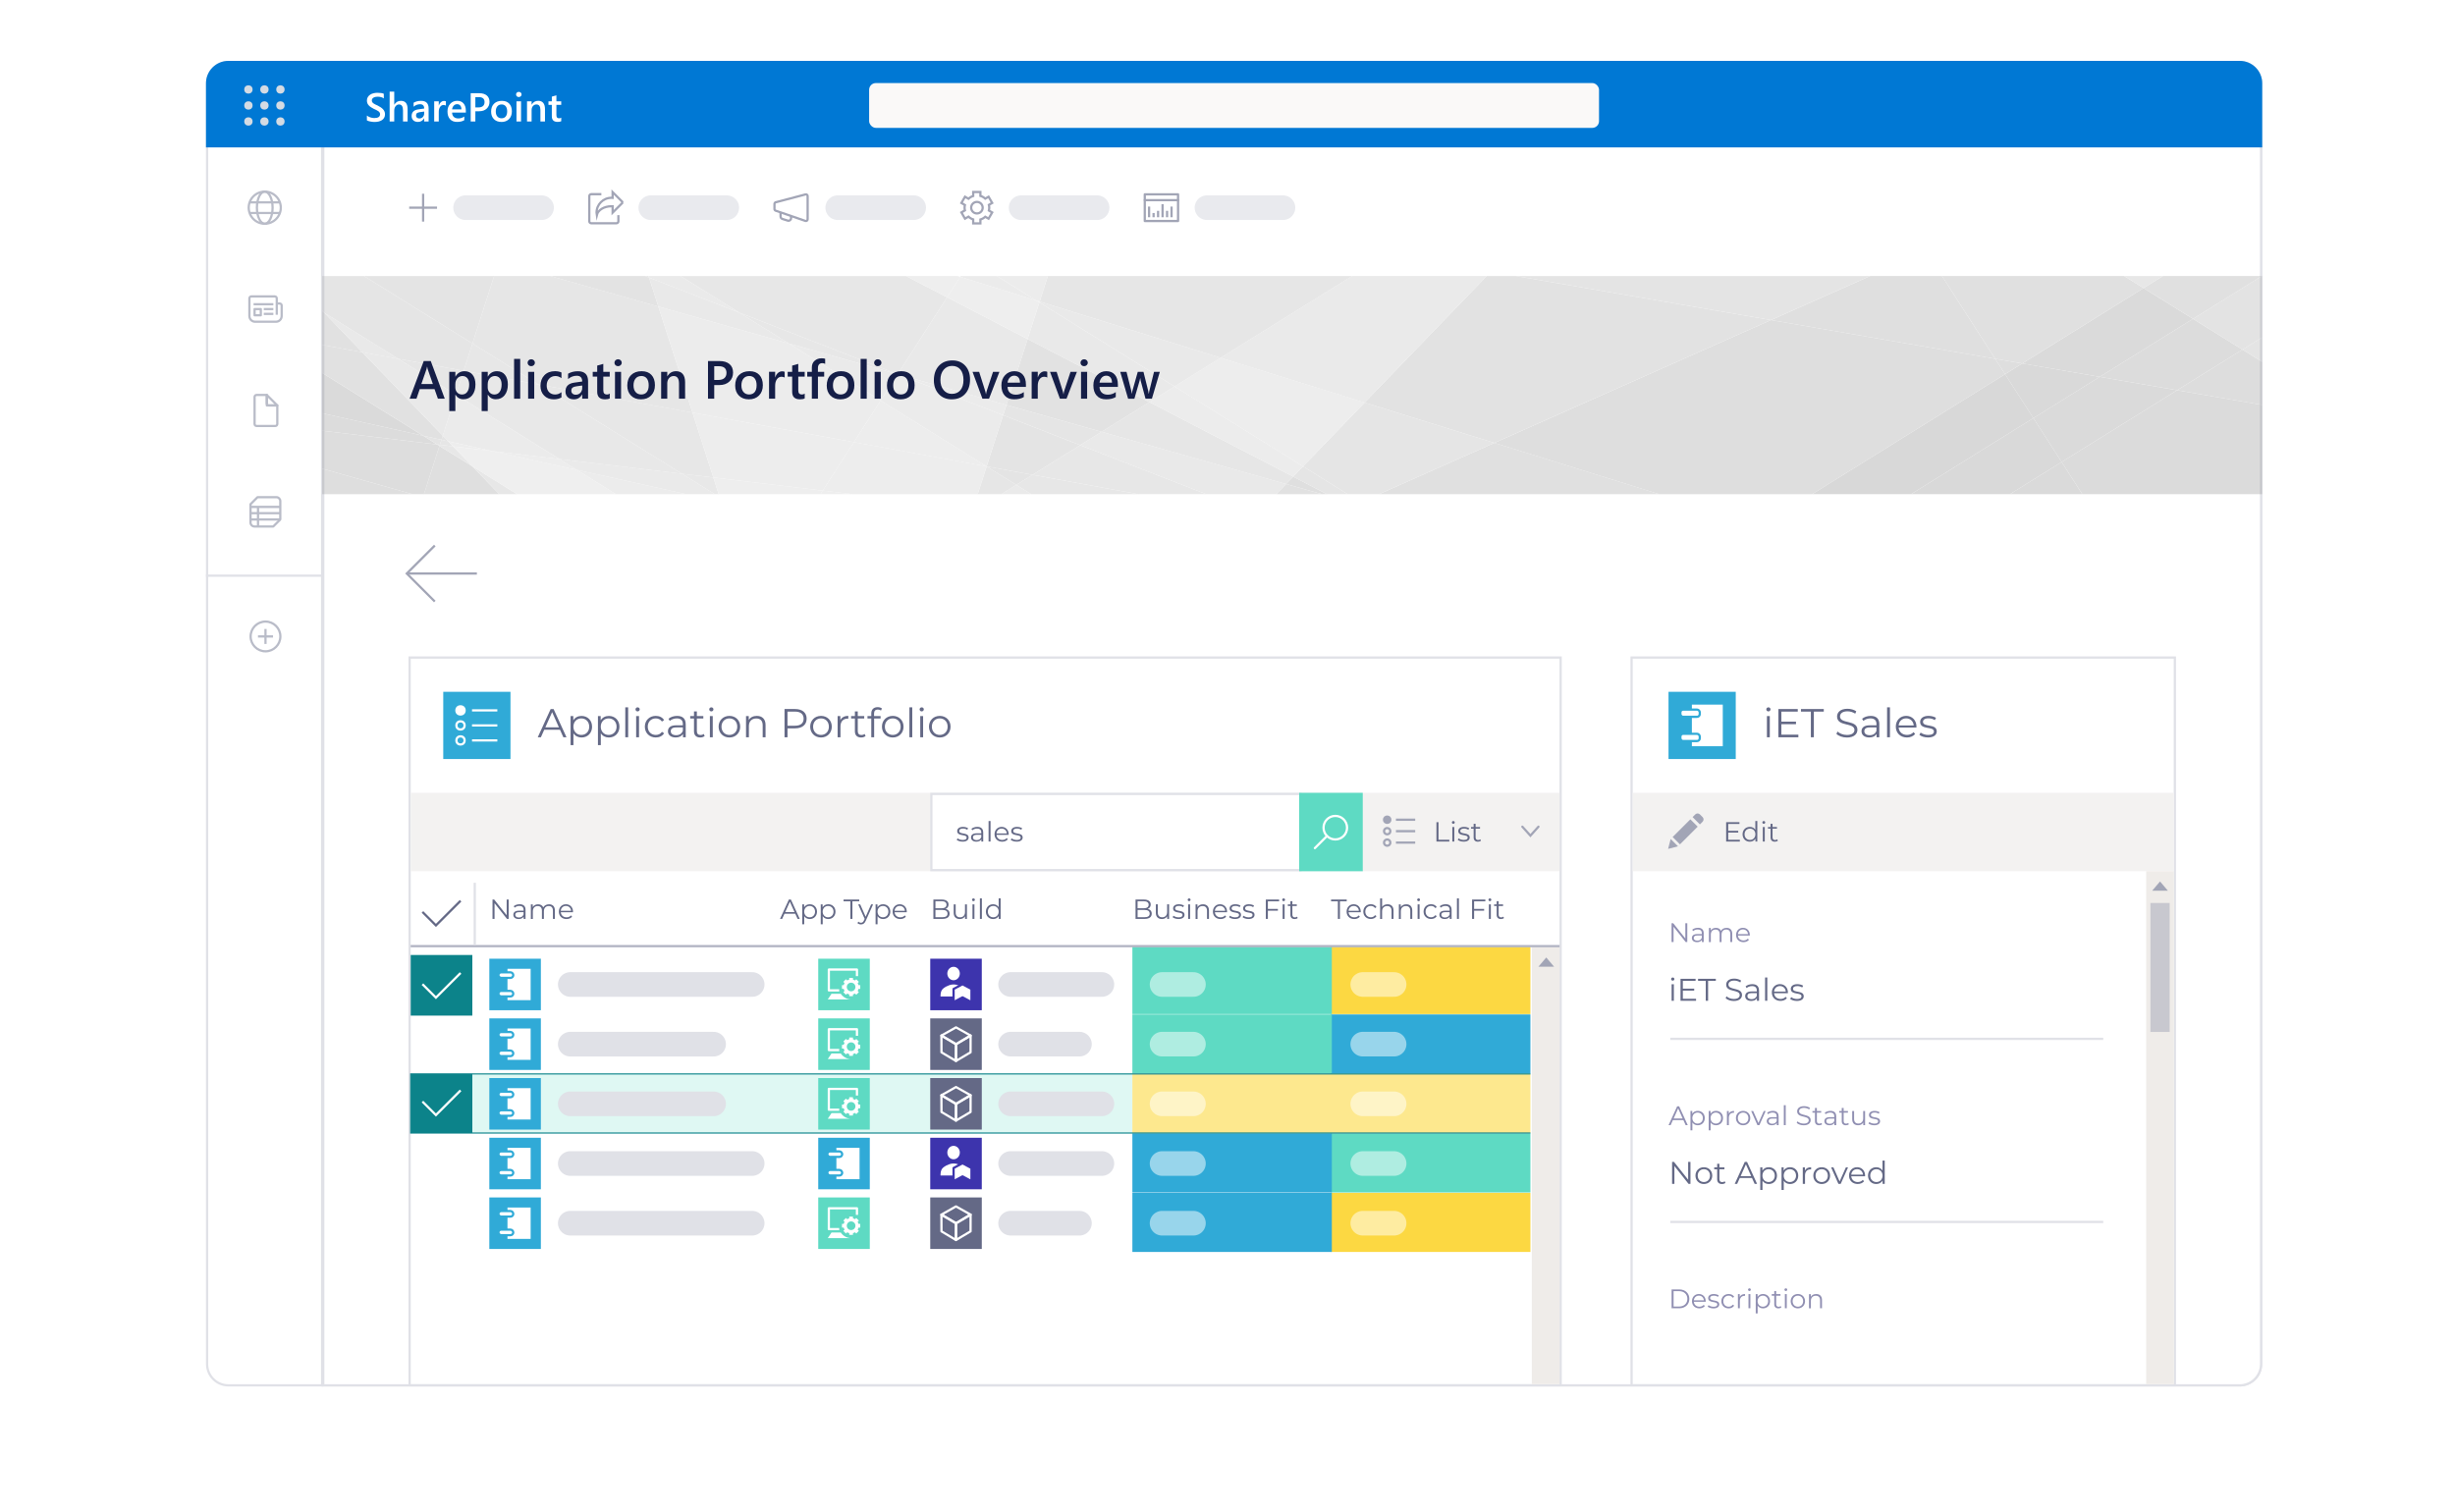 <?xml version="1.0" encoding="UTF-8"?>
<svg id="Outlined" xmlns="http://www.w3.org/2000/svg" xmlns:xlink="http://www.w3.org/1999/xlink" viewBox="0 0 1095.49 675">
  <defs>
    <style>
      .cls-1, .cls-2, .cls-3, .cls-4, .cls-5, .cls-6, .cls-7 {
        stroke-linejoin: round;
      }

      .cls-1, .cls-4, .cls-6, .cls-8, .cls-9 {
        stroke: #a2a5b6;
      }

      .cls-1, .cls-10 {
        fill: #a2a5b6;
      }

      .cls-2, .cls-11, .cls-12, .cls-4, .cls-6, .cls-8, .cls-13, .cls-14, .cls-15, .cls-16, .cls-17, .cls-18, .cls-9, .cls-19, .cls-7, .cls-20 {
        fill: none;
      }

      .cls-2, .cls-5, .cls-13, .cls-15, .cls-16 {
        stroke: #fff;
      }

      .cls-21 {
        fill: #8f8f8f;
      }

      .cls-21, .cls-22, .cls-23, .cls-24, .cls-25, .cls-26, .cls-27, .cls-28, .cls-29, .cls-30, .cls-31, .cls-32, .cls-33, .cls-10, .cls-34, .cls-35, .cls-36, .cls-37, .cls-14, .cls-38, .cls-39, .cls-40, .cls-41, .cls-42, .cls-43, .cls-44, .cls-45, .cls-46, .cls-47, .cls-48, .cls-49, .cls-50, .cls-51, .cls-52, .cls-53, .cls-54, .cls-55, .cls-56, .cls-57, .cls-58, .cls-59, .cls-60, .cls-61, .cls-62, .cls-63, .cls-64, .cls-65, .cls-66, .cls-67, .cls-68, .cls-69, .cls-70, .cls-71, .cls-72, .cls-73, .cls-74, .cls-75, .cls-76, .cls-77, .cls-78, .cls-79, .cls-80, .cls-81, .cls-82, .cls-83, .cls-84, .cls-85, .cls-86, .cls-87, .cls-88, .cls-89, .cls-90, .cls-91, .cls-92, .cls-93, .cls-94, .cls-95, .cls-96, .cls-97, .cls-98, .cls-99, .cls-100, .cls-101 {
        stroke-width: 0px;
      }

      .cls-22 {
        fill: #a6a6a6;
      }

      .cls-11 {
        opacity: .7;
      }

      .cls-11, .cls-12, .cls-8, .cls-13, .cls-15, .cls-16, .cls-17, .cls-18, .cls-102, .cls-9, .cls-19, .cls-103, .cls-20, .cls-104 {
        stroke-miterlimit: 10;
      }

      .cls-11, .cls-12, .cls-17, .cls-102, .cls-103 {
        stroke: #e0e1e7;
      }

      .cls-11, .cls-4, .cls-8, .cls-13, .cls-15, .cls-17 {
        stroke-linecap: round;
      }

      .cls-11, .cls-15, .cls-17 {
        stroke-width: 11px;
      }

      .cls-23 {
        fill: #dbdbdb;
      }

      .cls-24 {
        fill: #919191;
      }

      .cls-3 {
        stroke: #3d34ad;
      }

      .cls-3, .cls-5, .cls-102, .cls-87, .cls-104 {
        fill: #fff;
      }

      .cls-25 {
        fill: #cecece;
      }

      .cls-26 {
        fill: #b8b8b8;
      }

      .cls-27 {
        fill: #8e8e8e;
      }

      .cls-28 {
        fill: #d4dbe3;
      }

      .cls-29 {
        fill: #cbcbcb;
      }

      .cls-30 {
        fill: #c1c1c1;
      }

      .cls-105, .cls-41, .cls-19 {
        opacity: .5;
      }

      .cls-31 {
        fill: #c9c9c9;
      }

      .cls-32 {
        fill: #8a8a8a;
      }

      .cls-33 {
        fill: #818181;
      }

      .cls-34 {
        fill: #acacac;
      }

      .cls-35 {
        fill: #9f9f9f;
      }

      .cls-36 {
        fill: #9b9b9b;
      }

      .cls-37 {
        fill: #7e7e7e;
      }

      .cls-38 {
        fill: #afafaf;
      }

      .cls-39 {
        fill: #838383;
      }

      .cls-40 {
        fill: #939393;
      }

      .cls-41, .cls-80 {
        fill: #a2a5b6;
      }

      .cls-42 {
        fill: #c2c2c2;
      }

      .cls-43 {
        fill: silver;
      }

      .cls-44 {
        fill: #bfbfbf;
      }

      .cls-45 {
        fill: #fcd842;
      }

      .cls-46 {
        fill: #7d7d7d;
      }

      .cls-47 {
        fill: #b6b6b6;
      }

      .cls-48 {
        fill: #adadad;
      }

      .cls-49 {
        fill: #0c838a;
      }

      .cls-50 {
        fill: #0078d4;
      }

      .cls-51 {
        fill: #969696;
      }

      .cls-52 {
        fill: #bababa;
      }

      .cls-53 {
        fill: #bebebe;
      }

      .cls-54 {
        fill: #bdbdbd;
      }

      .cls-55 {
        fill: #8d8d8d;
      }

      .cls-56 {
        fill: #aaa;
      }

      .cls-106 {
        opacity: .3;
      }

      .cls-57 {
        fill: #151e47;
      }

      .cls-58 {
        fill: #646986;
      }

      .cls-59 {
        fill: #9c9c9c;
      }

      .cls-60 {
        fill: #646986;
      }

      .cls-61 {
        fill: #a0a0a0;
      }

      .cls-62 {
        fill: #efece9;
      }

      .cls-63 {
        fill: #bcbcbc;
      }

      .cls-64 {
        fill: #c4c4c4;
      }

      .cls-65 {
        fill: #faf9f8;
      }

      .cls-66 {
        fill: #a3a3a3;
      }

      .cls-67, .cls-103 {
        fill: #e0e1e7;
      }

      .cls-68 {
        fill: #30aad7;
      }

      .cls-107 {
        clip-path: url(#clippath);
      }

      .cls-69 {
        fill: #888;
      }

      .cls-70 {
        fill: #5edac3;
      }

      .cls-18 {
        stroke: #646986;
      }

      .cls-71 {
        fill: #989898;
      }

      .cls-72 {
        fill: #959595;
      }

      .cls-73 {
        fill: #949494;
      }

      .cls-74 {
        fill: #a7a7a7;
      }

      .cls-75 {
        fill: #a9a9a9;
      }

      .cls-76 {
        fill: #dff8f3;
      }

      .cls-77 {
        fill: #3d34ad;
      }

      .cls-78 {
        fill: #9a9a9a;
      }

      .cls-79 {
        fill: #b2b2b2;
      }

      .cls-81 {
        fill: gray;
      }

      .cls-82 {
        fill: #e0e1e7;
      }

      .cls-83 {
        fill: #858585;
      }

      .cls-84 {
        fill: #848484;
      }

      .cls-85 {
        fill: #908fb2;
      }

      .cls-86 {
        fill: #979797;
      }

      .cls-88 {
        fill: #b7b7b7;
      }

      .cls-19 {
        stroke: #646986;
      }

      .cls-89 {
        fill: #aeaeae;
      }

      .cls-7 {
        stroke: #151e47;
      }

      .cls-90 {
        fill: #929292;
      }

      .cls-91 {
        fill: #777;
      }

      .cls-92 {
        fill: #a5a5a5;
      }

      .cls-93 {
        fill: #878787;
      }

      .cls-94 {
        fill: #c7c7c7;
      }

      .cls-95 {
        fill: #fde88e;
      }

      .cls-20 {
        stroke: #0c838a;
        stroke-width: .5px;
      }

      .cls-108 {
        opacity: .3;
      }

      .cls-96 {
        fill: #c6c6c6;
      }

      .cls-104 {
        stroke: #30aad7;
      }

      .cls-97 {
        fill: #f3f2f1;
      }

      .cls-98 {
        fill: #b0b0b0;
      }

      .cls-99 {
        fill: #b4b4b4;
      }

      .cls-100 {
        fill: #b3b3b3;
      }

      .cls-101 {
        fill: #ababab;
      }
    </style>
    <clipPath id="clippath">
      <rect class="cls-14" x="143.74" y="123.19" width="865.72" height="97.37" />
    </clipPath>
  </defs>
  <g>
    <image id="Shadow_rasterised" width="4134" height="2780" transform="translate(88.57 27.17) scale(.23)" />
    <g id="Background">
      <g>
        <rect class="cls-87" x="92.41" y="27.67" width="916.55" height="590.63" rx="9.5" ry="9.5" />
        <path class="cls-67" d="M999.45,28.17c4.96,0,9,4.04,9,9v571.63c0,4.96-4.04,9-9,9H101.91c-4.96,0-9-4.04-9-9V37.17c0-4.96,4.04-9,9-9h897.55M999.45,27.17H101.91c-5.52,0-10,4.48-10,10v571.63c0,5.52,4.48,10,10,10h897.55c5.52,0,10-4.48,10-10V37.17c0-5.52-4.48-10-10-10h0Z" />
      </g>
      <g>
        <path class="cls-87" d="M144.24,618.29V27.67h855.22c5.24,0,9.5,4.26,9.5,9.5v571.63c0,5.24-4.26,9.5-9.5,9.5H144.24Z" />
        <path class="cls-67" d="M999.45,28.17c4.96,0,9,4.04,9,9v571.63c0,4.96-4.04,9-9,9H144.74V28.17h854.72M999.45,27.17H143.74v591.63h855.72c5.52,0,10-4.48,10-10V37.17c0-5.52-4.48-10-10-10h0Z" />
      </g>
      <line class="cls-103" x1="143.74" y1="65.79" x2="143.74" y2="618.79" />
      <path class="cls-50" d="M101.91,27.17h897.55c5.52,0,10,4.48,10,10v28.63H91.91v-28.63c0-5.52,4.48-10,10-10Z" />
      <g id="Top_bar_icons">
        <rect class="cls-65" x="387.83" y="37.07" width="325.7" height="20" rx="3" ry="3" />
        <g>
          <g>
            <circle class="cls-28" cx="110.85" cy="47.07" r="1.86" />
            <circle class="cls-28" cx="117.99" cy="47.07" r="1.86" />
            <circle class="cls-28" cx="125.13" cy="47.07" r="1.86" />
          </g>
          <g>
            <circle class="cls-28" cx="110.85" cy="54.21" r="1.86" />
            <circle class="cls-28" cx="117.99" cy="54.21" r="1.86" />
            <circle class="cls-28" cx="125.13" cy="54.21" r="1.86" />
          </g>
          <g>
            <circle class="cls-28" cx="110.85" cy="39.93" r="1.86" />
            <circle class="cls-28" cx="117.99" cy="39.93" r="1.86" />
            <circle class="cls-28" cx="125.13" cy="39.93" r="1.86" />
          </g>
        </g>
      </g>
      <g id="Sidebar">
        <g id="Sidebar_Sharepoint_icons" class="cls-106">
          <g>
            <g>
              <circle class="cls-7" cx="118.14" cy="92.69" r="7.16" />
              <ellipse class="cls-7" cx="118.14" cy="92.69" rx="3.5" ry="7.16" />
              <line class="cls-7" x1="111.31" y1="95.07" x2="124.97" y2="95.07" />
              <line class="cls-7" x1="111.31" y1="90.31" x2="124.97" y2="90.31" />
            </g>
            <g>
              <path class="cls-7" d="M123.5,140.49v-7.33c0-.48-.39-.87-.87-.87h-10.47c-.48,0-.87.39-.87.87v7.88c0,1.41,1.14,2.55,2.55,2.55h9.3c1.41,0,2.55-1.14,2.55-2.55v-4.7c0-.47-.38-.86-.85-.87l-1.35-.03" />
              <rect class="cls-7" x="113.6" y="137.94" width="2.78" height="2.78" />
              <line class="cls-7" x1="113.15" y1="135.79" x2="121.97" y2="135.79" />
              <line class="cls-7" x1="117.71" y1="137.94" x2="121.97" y2="137.94" />
              <line class="cls-7" x1="117.71" y1="140.09" x2="121.97" y2="140.09" />
            </g>
            <g>
              <path class="cls-7" d="M119.07,176.28h-4.6c-.48,0-.87.39-.87.87v12.09c0,.48.39.87.87.87h8.4c.48,0,.87-.39.87-.87v-8.29h-4.67v-4.67Z" />
              <path class="cls-7" d="M123.73,180.95h-3.8c-.48,0-.87-.39-.87-.87v-3.8l4.67,4.67Z" />
            </g>
            <g>
              <path class="cls-7" d="M111.79,225.02l3.12-3.12h8.43c.96,0,1.73.78,1.73,1.73v8.21l-3.14,3.14h-8.41c-.96,0-1.73-.78-1.73-1.73v-8.23Z" />
              <line class="cls-7" x1="111.79" y1="226.24" x2="125.07" y2="226.24" />
              <line class="cls-7" x1="111.79" y1="229.04" x2="125.07" y2="229.04" />
              <line class="cls-7" x1="111.79" y1="231.85" x2="125.07" y2="231.85" />
              <line class="cls-7" x1="115.14" y1="226.24" x2="115.14" y2="234.98" />
            </g>
            <g>
              <circle class="cls-7" cx="118.47" cy="284.05" r="6.64" />
              <line class="cls-7" x1="115.12" y1="284.05" x2="121.83" y2="284.05" />
              <line class="cls-7" x1="118.47" y1="287.4" x2="118.47" y2="280.7" />
            </g>
          </g>
        </g>
        <line class="cls-12" x1="143.74" y1="256.93" x2="91.91" y2="256.93" />
      </g>
    </g>
    <g>
      <path class="cls-87" d="M163.72,53.71v-2.15c.19.18.42.33.69.47s.55.26.85.36.6.17.9.22.57.08.83.08c.88,0,1.53-.15,1.96-.44s.65-.72.65-1.27c0-.3-.07-.56-.21-.78s-.34-.42-.6-.6-.56-.36-.91-.52-.72-.34-1.12-.52c-.43-.23-.83-.46-1.2-.69s-.69-.49-.96-.78-.49-.6-.64-.96-.23-.78-.23-1.26c0-.59.13-1.11.4-1.54s.62-.8,1.05-1.08.93-.5,1.49-.63,1.12-.21,1.71-.21c1.32,0,2.28.15,2.88.45v2.07c-.71-.52-1.63-.77-2.76-.77-.31,0-.62.03-.93.09s-.58.16-.83.29-.44.31-.59.52-.23.47-.23.76c0,.28.06.52.18.73s.29.39.51.56.5.34.83.5.7.34,1.13.52c.44.23.85.47,1.24.72s.73.53,1.03.83.53.64.7,1.02.26.8.26,1.27c0,.64-.13,1.18-.39,1.62s-.6.8-1.04,1.07-.94.47-1.51.6-1.17.18-1.8.18c-.21,0-.47-.02-.78-.05s-.62-.08-.95-.14-.63-.14-.91-.22-.52-.19-.69-.3Z" />
      <path class="cls-87" d="M181.87,54.21h-2.04v-4.92c0-1.78-.59-2.67-1.78-2.67-.6,0-1.1.26-1.51.77s-.62,1.17-.62,1.98v4.84h-2.05v-13.32h2.05v5.82h.04c.68-1.14,1.65-1.71,2.92-1.71,2,0,3,1.22,3,3.67v5.55Z" />
      <path class="cls-87" d="M191.26,54.21h-1.98v-1.41h-.04c-.62,1.08-1.53,1.62-2.73,1.62-.88,0-1.58-.24-2.08-.72s-.75-1.12-.75-1.91c0-1.7.98-2.69,2.94-2.97l2.67-.38c0-1.28-.61-1.92-1.83-1.92-1.07,0-2.04.37-2.9,1.11v-1.78c.95-.56,2.04-.84,3.29-.84,2.27,0,3.41,1.12,3.41,3.36v5.85ZM189.29,49.79l-1.89.26c-.59.08-1.03.22-1.32.43s-.44.57-.44,1.09c0,.38.14.69.41.94s.64.36,1.09.36c.62,0,1.14-.22,1.54-.65s.61-.99.61-1.65v-.78Z" />
      <path class="cls-87" d="M198.97,47.15c-.25-.19-.6-.29-1.06-.29-.6,0-1.11.27-1.51.82s-.61,1.29-.61,2.22v4.31h-2.04v-9h2.04v1.85h.04c.2-.63.51-1.13.92-1.48s.87-.53,1.38-.53c.37,0,.65.06.84.17v1.93Z" />
      <path class="cls-87" d="M207.87,50.26h-6.13c.02.83.28,1.47.77,1.92s1.16.68,2.02.68c.96,0,1.84-.29,2.65-.86v1.64c-.82.52-1.9.77-3.25.77s-2.36-.41-3.12-1.23-1.13-1.97-1.13-3.45c0-1.4.42-2.54,1.24-3.42s1.86-1.32,3.09-1.32,2.18.4,2.86,1.19,1.01,1.89,1.01,3.3v.78ZM205.9,48.82c0-.73-.18-1.3-.52-1.71s-.81-.61-1.41-.61-1.08.21-1.49.64-.66.99-.75,1.68h4.17Z" />
      <path class="cls-87" d="M212.12,49.64v4.57h-2.08v-12.6h3.82c1.45,0,2.57.34,3.37,1.01s1.2,1.62,1.2,2.85-.42,2.23-1.25,3.01-1.96,1.17-3.38,1.17h-1.68ZM212.12,43.33v4.61h1.35c.9,0,1.58-.21,2.05-.62s.7-1,.7-1.76c0-1.48-.86-2.22-2.58-2.22h-1.52Z" />
      <path class="cls-87" d="M223.72,54.42c-1.39,0-2.5-.42-3.33-1.26s-1.24-1.96-1.24-3.34c0-1.51.43-2.69,1.3-3.54s2.03-1.27,3.49-1.27,2.5.41,3.29,1.24,1.18,1.97,1.18,3.44-.42,2.59-1.27,3.45-1.99,1.3-3.42,1.3ZM223.81,46.62c-.8,0-1.43.28-1.89.83s-.69,1.32-.69,2.3.23,1.69.7,2.23,1.1.81,1.88.81,1.42-.27,1.85-.8.65-1.29.65-2.28-.21-1.75-.65-2.29-1.05-.81-1.85-.81Z" />
      <path class="cls-87" d="M231.5,43.32c-.33,0-.62-.11-.86-.33s-.36-.49-.36-.83.12-.61.36-.83.52-.33.86-.33.64.11.88.33.36.5.36.83c0,.32-.12.59-.36.81s-.53.34-.88.34ZM232.51,54.21h-2.04v-9h2.04v9Z" />
      <path class="cls-87" d="M243.19,54.21h-2.04v-5.07c0-1.68-.59-2.52-1.78-2.52-.62,0-1.13.23-1.54.7s-.61,1.05-.61,1.76v5.13h-2.05v-9h2.05v1.49h.04c.67-1.14,1.65-1.71,2.92-1.71.98,0,1.73.32,2.24.95s.77,1.55.77,2.76v5.5Z" />
      <path class="cls-87" d="M250.43,54.11c-.4.2-.92.3-1.57.3-1.75,0-2.62-.84-2.62-2.51v-5.09h-1.5v-1.6h1.5v-2.08l2.04-.58v2.66h2.15v1.6h-2.15v4.5c0,.53.1.91.29,1.14s.52.34.97.34c.35,0,.64-.1.9-.3v1.62Z" />
    </g>
  </g>
  <g class="cls-108">
    <g class="cls-107">
      <g>
        <polygon class="cls-83" points="126.99 208.16 126.99 244.34 155.43 252.39 126.99 208.16" />
        <polygon class="cls-24" points="177 258.48 188.76 221.88 126.99 204.42 126.99 208.16 155.43 252.39 177 258.48" />
        <polygon class="cls-73" points="210.82 208.16 196.1 199.02 188.76 221.88 237.29 235.61 210.82 208.16" />
        <polygon class="cls-27" points="196.1 199.02 195.06 198.37 126.99 190.22 126.99 204.42 188.76 221.88 196.1 199.02" />
        <polygon class="cls-38" points="210.82 208.16 237.29 235.61 269.64 244.76 210.82 208.16" />
        <polygon class="cls-23" points="338.1 264.11 334.36 263.05 335.84 267.63 338.1 264.11" />
        <polygon class="cls-98" points="202.18 199.22 196.28 198.51 196.1 199.02 210.82 208.16 202.18 199.22" />
        <polygon class="cls-56" points="195.06 198.37 196.1 199.02 196.28 198.51 195.06 198.37" />
        <polygon class="cls-31" points="334.36 263.05 332.16 256.2 257.39 209.69 219.64 201.31 202.18 199.22 210.82 208.16 269.64 244.76 334.36 263.05" />
        <polygon class="cls-44" points="257.39 209.69 332.16 256.2 321.81 224 257.39 209.69" />
        <polygon class="cls-25" points="433.65 228.75 409.84 243.55 427.62 247.5 433.65 228.75" />
        <polygon class="cls-30" points="249.69 204.9 219.64 201.31 257.39 209.69 249.69 204.9" />
        <polygon class="cls-88" points="321.81 224 321.13 221.89 304.33 211.44 249.69 204.9 257.39 209.69 321.81 224" />
        <polygon class="cls-29" points="321.13 221.89 321.81 224 326.03 224.94 321.13 221.89" />
        <polygon class="cls-79" points="318.31 213.11 304.33 211.44 321.13 221.89 318.31 213.11" />
        <polygon class="cls-98" points="434.22 226.97 433.65 228.75 436.14 227.2 434.22 226.97" />
        <polygon class="cls-96" points="409.84 243.55 433.65 228.75 434.22 226.97 367.14 218.95 358.64 232.18 409.84 243.55" />
        <polygon class="cls-94" points="358.64 232.18 367.14 218.95 318.31 213.11 321.13 221.89 326.03 224.94 358.64 232.18" />
        <polygon class="cls-32" points="188.76 194.44 126.99 180.72 126.99 190.22 195.06 198.37 188.76 194.44" />
        <polygon class="cls-34" points="202.18 199.22 199.99 196.94 197 196.27 196.28 198.51 202.18 199.22" />
        <polygon class="cls-92" points="197 196.27 188.76 194.44 195.06 198.37 196.28 198.51 197 196.27" />
        <polygon class="cls-64" points="199.99 196.94 202.18 199.22 219.64 201.31 199.99 196.94" />
        <polygon class="cls-91" points="608.42 247.81 579.4 236.53 565.55 242.68 608.42 247.81" />
        <polygon class="cls-40" points="560.28 230.12 549.96 240.81 565.55 242.68 579.4 236.53 565.28 231.04 560.28 230.12" />
        <polygon class="cls-88" points="436.14 227.2 479.13 232.34 453.5 216.4 436.14 227.2" />
        <polygon class="cls-38" points="560.28 230.12 460.72 211.91 453.5 216.4 479.13 232.34 549.96 240.81 560.28 230.12" />
        <polygon class="cls-84" points="126.99 156.03 126.99 180.72 188.76 194.44 126.99 156.03" />
        <polygon class="cls-66" points="197.58 194.44 197 196.27 199.99 196.94 197.58 194.44" />
        <polygon class="cls-59" points="197 196.27 197.58 194.44 161.65 157.2 126.99 150.86 126.99 156.03 188.76 194.44 197 196.27" />
        <polygon class="cls-54" points="219.64 201.31 249.69 204.9 203.47 176.15 197.58 194.44 199.99 196.94 219.64 201.31" />
        <polygon class="cls-47" points="177.73 160.15 161.65 157.2 197.58 194.44 203.47 176.15 177.73 160.15" />
        <polygon class="cls-100" points="249.69 204.9 304.33 211.44 240.24 171.58 206.89 165.48 203.47 176.15 249.69 204.9" />
        <polygon class="cls-101" points="206.89 165.48 177.73 160.15 203.47 176.15 206.89 165.48" />
        <polygon class="cls-48" points="309 184.15 240.24 171.58 304.33 211.44 318.31 213.11 309 184.15" />
        <polygon class="cls-34" points="453.5 216.4 440.26 208.16 434.22 226.97 436.14 227.2 453.5 216.4" />
        <polygon class="cls-42" points="440.26 208.16 381.04 197.34 367.14 218.95 434.22 226.97 440.26 208.16" />
        <polygon class="cls-42" points="367.14 218.95 381.04 197.34 309 184.15 318.31 213.11 367.14 218.95" />
        <polygon class="cls-92" points="460.72 211.91 440.26 208.16 453.5 216.4 460.72 211.91" />
        <polygon class="cls-86" points="565.28 231.04 561 229.38 560.28 230.12 565.28 231.04" />
        <polygon class="cls-98" points="561 229.38 482 198.67 460.72 211.91 560.28 230.12 561 229.38" />
        <polygon class="cls-78" points="144.64 139.55 126.99 128.58 126.99 150.86 161.65 157.2 144.64 139.55" />
        <polygon class="cls-99" points="144.64 139.55 161.65 157.2 177.73 160.15 144.64 139.55" />
        <polygon class="cls-90" points="126.99 121.26 126.99 128.58 144.64 139.55 126.99 121.26" />
        <polygon class="cls-38" points="210.82 153.28 206.89 165.48 240.24 171.58 210.82 153.28" />
        <polygon class="cls-75" points="177.73 160.15 206.89 165.48 210.82 153.28 126.99 101.14 126.99 121.26 144.64 139.55 177.73 160.15" />
        <polygon class="cls-101" points="309 184.15 293.77 136.81 222.58 116.69 210.82 153.28 240.24 171.58 309 184.15" />
        <polygon class="cls-30" points="392.98 178.76 381.04 197.34 440.26 208.16 392.98 178.76" />
        <polygon class="cls-43" points="392.98 178.76 352.02 153.28 293.77 136.81 309 184.15 381.04 197.34 392.98 178.76" />
        <polygon class="cls-92" points="222.58 116.69 126.99 89.66 126.99 101.14 210.82 153.28 222.58 116.69" />
        <polygon class="cls-92" points="482 198.67 447.61 185.3 440.26 208.16 460.72 211.91 482 198.67" />
        <polygon class="cls-63" points="447.61 185.3 400.56 167 400.56 167 392.98 178.76 440.26 208.16 447.61 185.3" />
        <polygon class="cls-52" points="352.02 153.28 392.98 178.76 400.56 167 352.02 153.28" />
        <polygon class="cls-61" points="289.62 123.88 227.98 99.91 222.58 116.69 293.77 136.81 289.62 123.88" />
        <polygon class="cls-47" points="329.96 139.55 289.62 123.88 293.77 136.81 352.02 153.28 329.96 139.55" />
        <polygon class="cls-78" points="227.98 99.91 126.99 60.66 126.99 89.66 222.58 116.69 227.98 99.91" />
        <polygon class="cls-89" points="400.56 167 329.96 139.55 352.02 153.28 400.56 167 400.56 167" />
        <polygon class="cls-84" points="743.54 263.97 740.3 263.05 739.58 263.49 743.54 263.97" />
        <polygon class="cls-33" points="584.04 234.47 579.4 236.53 608.42 247.81 653.95 253.25 647.65 249.34 638.02 244.34 584.04 234.47" />
        <polygon class="cls-36" points="579.4 236.53 584.04 234.47 565.28 231.04 579.4 236.53" />
        <polygon class="cls-36" points="647.65 249.34 640.3 244.76 638.02 244.34 647.65 249.34" />
        <polygon class="cls-69" points="655.59 253.45 647.65 249.34 653.95 253.25 655.59 253.45" />
        <polygon class="cls-61" points="647.65 249.34 655.59 253.45 739.58 263.49 740.3 263.05 640.3 244.76 647.65 249.34" />
        <polygon class="cls-84" points="638.02 244.34 602.84 226.11 584.04 234.47 638.02 244.34" />
        <polygon class="cls-59" points="584.04 234.47 602.84 226.11 594.7 221.88 573.89 216.01 561 229.38 565.28 231.04 584.04 234.47" />
        <polygon class="cls-59" points="602.84 226.11 638.02 244.34 640.3 244.76 610.87 226.46 605.48 224.94 602.84 226.11" />
        <polygon class="cls-79" points="605.48 224.94 594.7 221.88 602.84 226.11 605.48 224.94" />
        <polygon class="cls-99" points="561 229.38 573.89 216.01 491.56 192.72 482 198.67 561 229.38" />
        <polygon class="cls-61" points="640.3 244.76 740.3 263.05 610.87 226.46 640.3 244.76" />
        <polygon class="cls-75" points="491.56 192.72 449.08 180.72 447.61 185.3 482 198.67 491.56 192.72" />
        <polygon class="cls-54" points="400.56 167 447.61 185.3 449.08 180.72 400.56 167" />
        <polygon class="cls-81" points="748.63 264.58 740.3 263.05 743.54 263.97 748.63 264.58" />
        <polygon class="cls-73" points="594.7 221.88 577.04 212.74 573.89 216.01 594.7 221.88" />
        <polygon class="cls-73" points="610.87 226.46 607.2 224.18 605.48 224.94 610.87 226.46" />
        <polygon class="cls-74" points="605.48 224.94 607.2 224.18 581.45 208.16 577.04 212.74 594.7 221.88 605.48 224.94" />
        <polygon class="cls-56" points="577.04 212.74 512.87 179.48 491.56 192.72 573.89 216.01 577.04 212.74" />
        <polygon class="cls-53" points="577.04 212.74 581.45 208.16 524.1 172.49 512.87 179.48 577.04 212.74" />
        <polygon class="cls-51" points="610.87 226.46 740.3 263.05 785.9 234.69 666.85 197.67 607.2 224.18 610.87 226.46" />
        <polygon class="cls-75" points="607.2 224.18 666.85 197.67 608.94 179.67 581.45 208.16 607.2 224.18" />
        <polygon class="cls-30" points="608.94 179.67 544.68 159.68 524.1 172.49 581.45 208.16 608.94 179.67" />
        <polygon class="cls-66" points="285.83 112.11 234.36 80.09 227.98 99.91 289.62 123.88 285.83 112.11" />
        <polygon class="cls-26" points="285.83 112.11 289.62 123.88 329.96 139.55 285.83 112.11" />
        <polygon class="cls-59" points="274.07 75.52 239.31 64.71 234.36 80.09 285.83 112.11 274.07 75.52" />
        <polygon class="cls-35" points="491.56 192.72 512.87 179.48 458.55 151.32 449.08 180.72 491.56 192.72" />
        <polygon class="cls-99" points="400.56 167 449.08 180.72 458.55 151.32 422.62 132.69 400.56 167 400.56 167 400.56 167" />
        <polygon class="cls-98" points="400.56 167 422.62 132.69 369.67 105.25 274.07 75.52 285.83 112.11 329.96 139.55 400.56 167" />
        <polygon class="cls-99" points="524.1 172.49 463.8 134.98 458.55 151.32 512.87 179.48 524.1 172.49" />
        <polygon class="cls-96" points="458.55 151.32 463.8 134.98 462.32 134.07 428.5 123.55 422.62 132.69 458.55 151.32" />
        <polygon class="cls-96" points="428.5 123.55 369.67 105.25 422.62 132.69 428.5 123.55" />
        <polygon class="cls-47" points="524.1 172.49 544.68 159.68 463.93 134.57 463.8 134.98 524.1 172.49" />
        <polygon class="cls-31" points="463.93 134.57 462.32 134.07 463.8 134.98 463.93 134.57" />
        <polygon class="cls-93" points="947.68 249.33 946.2 247.04 909.43 258.48 947.68 249.33" />
        <polygon class="cls-39" points="882.84 264.84 909.43 258.48 946.2 247.04 919.96 206.2 844.72 252.99 882.84 264.84" />
        <polygon class="cls-81" points="815.31 243.84 844.72 252.99 919.96 206.2 907.35 186.61 815.31 243.84" />
        <polygon class="cls-46" points="785.9 234.69 815.31 243.84 907.35 186.61 894.73 167 785.9 234.69" />
        <polygon class="cls-21" points="666.85 197.67 785.9 234.69 894.73 167 890.32 160.15 790.25 142.85 666.85 197.67" />
        <polygon class="cls-35" points="790.25 142.85 665.3 121.26 608.94 179.67 666.85 197.67 790.25 142.85" />
        <polygon class="cls-88" points="608.94 179.67 665.3 121.26 619.25 113.31 544.68 159.68 608.94 179.67" />
        <polygon class="cls-54" points="433.32 116.03 428.5 123.55 462.32 134.07 433.32 116.03" />
        <polygon class="cls-34" points="619.25 113.31 478.58 89 463.93 134.57 544.68 159.68 619.25 113.31" />
        <polygon class="cls-43" points="462.32 134.07 463.93 134.57 478.58 89 453.5 84.67 433.32 116.03 462.32 134.07" />
        <polygon class="cls-53" points="453.5 84.67 355.75 67.78 433.32 116.03 453.5 84.67" />
        <polygon class="cls-72" points="890.32 160.15 859.44 112.11 790.25 142.85 890.32 160.15" />
        <polygon class="cls-22" points="790.25 142.85 859.44 112.11 815.31 43.51 763.72 23.44 753.53 29.79 665.3 121.26 790.25 142.85" />
        <polygon class="cls-54" points="753.53 29.79 619.25 113.31 665.3 121.26 753.53 29.79" />
        <polygon class="cls-59" points="760.76 22.29 753.53 29.79 763.72 23.44 760.76 22.29" />
        <polygon class="cls-55" points="947.68 249.33 1009.45 234.55 1009.45 227.38 946.2 247.04 947.68 249.33" />
        <polygon class="cls-93" points="919.96 206.2 946.2 247.04 1009.45 227.38 1009.45 180.72 971.47 174.16 919.96 206.2" />
        <polygon class="cls-39" points="907.35 186.61 919.96 206.2 971.47 174.16 936.93 168.19 907.35 186.61" />
        <polygon class="cls-37" points="907.35 186.61 936.93 168.19 902.4 162.23 894.73 167 907.35 186.61" />
        <polygon class="cls-24" points="902.4 162.23 890.32 160.15 894.73 167 902.4 162.23" />
        <polygon class="cls-55" points="971.47 174.16 1009.45 180.72 1009.45 161.51 1000.63 156.03 971.47 174.16" />
        <polygon class="cls-32" points="971.47 174.16 1000.63 156.03 978.56 142.31 936.93 168.19 971.47 174.16" />
        <polygon class="cls-84" points="936.93 168.19 978.56 142.31 956.5 128.58 902.4 162.23 936.93 168.19" />
        <polygon class="cls-86" points="859.44 112.11 890.32 160.15 902.4 162.23 956.5 128.58 900.62 93.82 859.44 112.11" />
        <polygon class="cls-56" points="859.44 112.11 900.62 93.82 827.07 48.07 815.31 43.51 859.44 112.11" />
        <polygon class="cls-92" points="1009.45 161.51 1009.45 150.53 1000.63 156.03 1009.45 161.51" />
        <polygon class="cls-61" points="1000.63 156.03 1009.45 150.53 1009.45 123.09 978.56 142.31 1000.63 156.03" />
        <polygon class="cls-71" points="956.5 128.58 978.56 142.31 1009.45 123.09 1009.45 118.97 986.38 110 956.5 128.58" />
        <polygon class="cls-38" points="956.5 128.58 986.38 110 921.21 84.67 900.62 93.82 956.5 128.58" />
        <polygon class="cls-47" points="1009.45 118.97 1009.45 95.65 986.38 110 1009.45 118.97" />
      </g>
    </g>
  </g>
  <g>
    <path class="cls-57" d="M198.47,177.95h-3.06l-1.51-4.28h-6.61l-1.45,4.28h-3.05l6.29-16.8h3.14l6.25,16.8ZM193.16,171.4l-2.33-6.7c-.07-.22-.14-.57-.22-1.05h-.05c-.07.45-.15.8-.23,1.05l-2.31,6.7h5.14Z" />
    <path class="cls-57" d="M203.24,176.18h-.05v7.29h-2.72v-17.52h2.72v2.11h.05c.93-1.59,2.29-2.39,4.08-2.39,1.52,0,2.71.54,3.56,1.61s1.28,2.51,1.28,4.31c0,2-.48,3.6-1.44,4.8s-2.27,1.8-3.94,1.8c-1.53,0-2.71-.67-3.54-2.02ZM203.17,171.44v1.49c0,.88.28,1.62.84,2.23s1.27.91,2.13.91c1.01,0,1.8-.39,2.37-1.18s.86-1.88.86-3.29c0-1.18-.27-2.1-.8-2.77s-1.26-1-2.17-1c-.97,0-1.75.34-2.34,1.03s-.88,1.55-.88,2.58Z" />
    <path class="cls-57" d="M217.7,176.18h-.05v7.29h-2.72v-17.52h2.72v2.11h.05c.93-1.59,2.29-2.39,4.08-2.39,1.52,0,2.71.54,3.56,1.61s1.28,2.51,1.28,4.31c0,2-.48,3.6-1.44,4.8s-2.27,1.8-3.94,1.8c-1.53,0-2.71-.67-3.54-2.02ZM217.63,171.44v1.49c0,.88.28,1.62.84,2.23s1.27.91,2.13.91c1.01,0,1.8-.39,2.37-1.18s.86-1.88.86-3.29c0-1.18-.27-2.1-.8-2.77s-1.26-1-2.17-1c-.97,0-1.75.34-2.34,1.03s-.88,1.55-.88,2.58Z" />
    <path class="cls-57" d="M232.13,177.95h-2.73v-17.77h2.73v17.77Z" />
    <path class="cls-57" d="M237.04,163.43c-.45,0-.83-.14-1.14-.43s-.47-.66-.47-1.1.16-.82.47-1.11.7-.45,1.14-.45.85.15,1.17.45.48.67.48,1.11c0,.42-.16.78-.48,1.08s-.71.45-1.17.45ZM238.39,177.95h-2.72v-12h2.72v12Z" />
    <path class="cls-57" d="M250.53,177.4c-.96.55-2.1.83-3.41.83-1.78,0-3.22-.56-4.31-1.67s-1.64-2.56-1.64-4.33c0-1.98.59-3.56,1.76-4.76s2.75-1.8,4.72-1.8c1.09,0,2.06.19,2.89.57v2.53c-.84-.62-1.73-.94-2.67-.94-1.15,0-2.09.39-2.82,1.17s-1.1,1.79-1.1,3.05.35,2.22,1.04,2.94,1.62,1.08,2.78,1.08c.98,0,1.9-.35,2.77-1.04v2.37Z" />
    <path class="cls-57" d="M262.43,177.95h-2.64v-1.88h-.05c-.83,1.44-2.04,2.16-3.64,2.16-1.18,0-2.1-.32-2.77-.96s-1-1.49-1-2.54c0-2.27,1.3-3.59,3.91-3.96l3.56-.5c0-1.71-.81-2.57-2.44-2.57-1.43,0-2.72.49-3.87,1.48v-2.38c1.27-.75,2.73-1.12,4.38-1.12,3.03,0,4.55,1.49,4.55,4.48v7.8ZM259.81,172.05l-2.52.35c-.78.1-1.37.29-1.76.57s-.59.76-.59,1.46c0,.51.18.92.54,1.25s.85.49,1.46.49c.83,0,1.51-.29,2.06-.87s.81-1.31.81-2.2v-1.04Z" />
    <path class="cls-57" d="M272.08,177.82c-.53.27-1.23.4-2.1.4-2.33,0-3.49-1.12-3.49-3.35v-6.79h-2v-2.13h2v-2.78l2.72-.77v3.55h2.87v2.13h-2.87v6c0,.71.13,1.22.39,1.52s.69.46,1.29.46c.46,0,.86-.13,1.2-.4v2.16Z" />
    <path class="cls-57" d="M275.79,163.43c-.45,0-.83-.14-1.14-.43s-.47-.66-.47-1.1.16-.82.47-1.11.7-.45,1.14-.45.85.15,1.17.45.48.67.48,1.11c0,.42-.16.78-.48,1.08s-.71.45-1.17.45ZM277.14,177.95h-2.72v-12h2.72v12Z" />
    <path class="cls-57" d="M286.01,178.23c-1.85,0-3.33-.56-4.44-1.68s-1.66-2.61-1.66-4.46c0-2.02.58-3.59,1.73-4.72s2.71-1.7,4.66-1.7,3.34.55,4.38,1.65,1.57,2.63,1.57,4.58-.56,3.45-1.69,4.6-2.65,1.73-4.55,1.73ZM286.14,167.83c-1.06,0-1.9.37-2.52,1.11s-.93,1.77-.93,3.07.31,2.25.94,2.97,1.46,1.08,2.51,1.08,1.89-.36,2.47-1.07.86-1.72.86-3.04-.29-2.34-.86-3.06-1.4-1.08-2.47-1.08Z" />
    <path class="cls-57" d="M305.71,177.95h-2.72v-6.76c0-2.24-.79-3.36-2.38-3.36-.83,0-1.51.31-2.05.93s-.81,1.4-.81,2.35v6.84h-2.73v-12h2.73v1.99h.05c.9-1.52,2.2-2.27,3.89-2.27,1.3,0,2.3.42,2.99,1.27s1.03,2.07,1.03,3.67v7.34Z" />
    <path class="cls-57" d="M318.71,171.85v6.09h-2.78v-16.8h5.1c1.93,0,3.43.45,4.49,1.35s1.59,2.16,1.59,3.8-.55,2.97-1.66,4.01-2.61,1.56-4.5,1.56h-2.24ZM318.71,163.44v6.14h1.8c1.2,0,2.11-.28,2.73-.83s.94-1.34.94-2.34c0-1.98-1.15-2.96-3.45-2.96h-2.03Z" />
    <path class="cls-57" d="M334.16,178.23c-1.85,0-3.33-.56-4.44-1.68s-1.66-2.61-1.66-4.46c0-2.02.58-3.59,1.73-4.72s2.71-1.7,4.66-1.7,3.34.55,4.38,1.65,1.57,2.63,1.57,4.58-.56,3.45-1.69,4.6-2.65,1.73-4.55,1.73ZM334.29,167.83c-1.06,0-1.9.37-2.52,1.11s-.93,1.77-.93,3.07.31,2.25.94,2.97,1.46,1.08,2.51,1.08,1.89-.36,2.47-1.07.86-1.72.86-3.04-.29-2.34-.86-3.06-1.4-1.08-2.47-1.08Z" />
    <path class="cls-57" d="M350.14,168.54c-.33-.26-.8-.39-1.42-.39-.8,0-1.48.36-2.02,1.09s-.81,1.71-.81,2.96v5.74h-2.72v-12h2.72v2.47h.05c.27-.84.67-1.5,1.22-1.97s1.17-.71,1.85-.71c.49,0,.87.07,1.12.22v2.58Z" />
    <path class="cls-57" d="M359.08,177.82c-.53.27-1.23.4-2.1.4-2.33,0-3.49-1.12-3.49-3.35v-6.79h-2v-2.13h2v-2.78l2.72-.77v3.55h2.87v2.13h-2.87v6c0,.71.13,1.22.39,1.52s.69.46,1.29.46c.46,0,.86-.13,1.2-.4v2.16Z" />
    <path class="cls-57" d="M368.21,162.4c-.37-.21-.79-.32-1.25-.32-1.32,0-1.98.75-1.98,2.24v1.63h2.79v2.13h-2.78v9.87h-2.72v-9.87h-2.05v-2.13h2.05v-1.95c0-1.27.41-2.26,1.24-2.99s1.86-1.1,3.11-1.1c.67,0,1.2.07,1.59.22v2.26Z" />
    <path class="cls-57" d="M375.01,178.23c-1.85,0-3.33-.56-4.44-1.68s-1.66-2.61-1.66-4.46c0-2.02.58-3.59,1.73-4.72s2.71-1.7,4.66-1.7,3.34.55,4.38,1.65,1.57,2.63,1.57,4.58-.56,3.45-1.69,4.6-2.65,1.73-4.55,1.73ZM375.14,167.83c-1.06,0-1.9.37-2.52,1.11s-.93,1.77-.93,3.07.31,2.25.94,2.97,1.46,1.08,2.51,1.08,1.89-.36,2.47-1.07.86-1.72.86-3.04-.29-2.34-.86-3.06-1.4-1.08-2.47-1.08Z" />
    <path class="cls-57" d="M386.76,177.95h-2.73v-17.77h2.73v17.77Z" />
    <path class="cls-57" d="M391.67,163.43c-.45,0-.83-.14-1.14-.43s-.47-.66-.47-1.1.16-.82.47-1.11.7-.45,1.14-.45.85.15,1.17.45.48.67.48,1.11c0,.42-.16.78-.48,1.08s-.71.45-1.17.45ZM393.01,177.95h-2.72v-12h2.72v12Z" />
    <path class="cls-57" d="M401.89,178.23c-1.85,0-3.33-.56-4.44-1.68s-1.66-2.61-1.66-4.46c0-2.02.58-3.59,1.73-4.72s2.71-1.7,4.66-1.7,3.34.55,4.38,1.65,1.57,2.63,1.57,4.58-.56,3.45-1.69,4.6-2.65,1.73-4.55,1.73ZM402.01,167.83c-1.06,0-1.9.37-2.52,1.11s-.93,1.77-.93,3.07.31,2.25.94,2.97,1.46,1.08,2.51,1.08,1.89-.36,2.47-1.07.86-1.72.86-3.04-.29-2.34-.86-3.06-1.4-1.08-2.47-1.08Z" />
    <path class="cls-57" d="M424.73,178.23c-2.42,0-4.36-.79-5.82-2.36s-2.19-3.61-2.19-6.13c0-2.7.74-4.86,2.23-6.47s3.5-2.41,6.05-2.41c2.36,0,4.26.78,5.7,2.34s2.16,3.61,2.16,6.13c0,2.74-.74,4.91-2.21,6.5s-3.45,2.39-5.92,2.39ZM424.85,163.31c-1.54,0-2.79.57-3.76,1.72s-1.45,2.66-1.45,4.54.47,3.37,1.41,4.51,2.16,1.71,3.68,1.71c1.61,0,2.88-.54,3.81-1.63s1.39-2.61,1.39-4.56-.45-3.56-1.35-4.65-2.15-1.64-3.73-1.64Z" />
    <path class="cls-57" d="M445.97,165.95l-4.64,12h-2.94l-4.42-12h2.95l2.66,8.39c.2.62.33,1.16.38,1.62h.04c.07-.58.18-1.1.33-1.57l2.79-8.44h2.86Z" />
    <path class="cls-57" d="M457.78,172.68h-8.18c.03,1.11.37,1.96,1.03,2.57s1.55.9,2.69.9c1.28,0,2.46-.38,3.53-1.15v2.19c-1.09.69-2.54,1.03-4.34,1.03s-3.15-.54-4.15-1.63-1.51-2.62-1.51-4.6c0-1.87.55-3.39,1.66-4.56s2.48-1.76,4.12-1.76,2.91.53,3.81,1.58,1.35,2.52,1.35,4.39v1.04ZM455.16,170.76c0-.98-.24-1.74-.69-2.28s-1.08-.81-1.88-.81-1.44.29-1.99.86-.88,1.32-1,2.24h5.55Z" />
    <path class="cls-57" d="M467.33,168.54c-.33-.26-.8-.39-1.42-.39-.8,0-1.48.36-2.02,1.09s-.81,1.71-.81,2.96v5.74h-2.72v-12h2.72v2.47h.05c.27-.84.67-1.5,1.22-1.97s1.17-.71,1.85-.71c.49,0,.87.07,1.12.22v2.58Z" />
    <path class="cls-57" d="M480.55,165.95l-4.64,12h-2.94l-4.42-12h2.95l2.66,8.39c.2.62.33,1.16.38,1.62h.04c.07-.58.18-1.1.33-1.57l2.79-8.44h2.86Z" />
    <path class="cls-57" d="M483.76,163.43c-.45,0-.83-.14-1.14-.43s-.47-.66-.47-1.1.16-.82.47-1.11.7-.45,1.14-.45.85.15,1.17.45.48.67.48,1.11c0,.42-.16.78-.48,1.08s-.71.45-1.17.45ZM485.11,177.95h-2.72v-12h2.72v12Z" />
    <path class="cls-57" d="M498.82,172.68h-8.18c.03,1.11.37,1.96,1.03,2.57s1.55.9,2.69.9c1.28,0,2.46-.38,3.53-1.15v2.19c-1.09.69-2.54,1.03-4.34,1.03s-3.15-.54-4.15-1.63-1.51-2.62-1.51-4.6c0-1.87.55-3.39,1.66-4.56s2.48-1.76,4.12-1.76,2.91.53,3.81,1.58,1.35,2.52,1.35,4.39v1.04ZM496.2,170.76c0-.98-.24-1.74-.69-2.28s-1.08-.81-1.88-.81-1.44.29-1.99.86-.88,1.32-1,2.24h5.55Z" />
    <path class="cls-57" d="M517.55,165.95l-3.54,12h-2.85l-2.18-8.13c-.09-.31-.14-.66-.16-1.05h-.05c-.02.27-.09.61-.21,1.03l-2.37,8.16h-2.79l-3.53-12h2.81l2.18,8.65c.07.26.12.6.14,1.03h.08c.02-.33.09-.68.19-1.05l2.43-8.62h2.55l2.16,8.68c.07.27.12.62.15,1.03h.08c.02-.29.07-.63.18-1.03l2.13-8.68h2.59Z" />
  </g>
  <g>
    <rect class="cls-102" x="182.79" y="293.47" width="513.61" height="324.78" />
    <g>
      <g>
        <path class="cls-60" d="M249.88,325.69h-7.02l-1.51,3.37h-1.39l5.76-12.6h1.31l5.76,12.6h-1.4l-1.51-3.37ZM249.4,324.61l-3.02-6.77-3.03,6.77h6.05Z" />
        <path class="cls-60" d="M264.21,324.32c0,2.88-2.02,4.83-4.72,4.83-1.51,0-2.81-.65-3.6-1.87v5.28h-1.28v-12.96h1.22v1.87c.77-1.26,2.09-1.94,3.65-1.94,2.7,0,4.72,1.94,4.72,4.81ZM262.93,324.32c0-2.2-1.53-3.69-3.53-3.69s-3.53,1.49-3.53,3.69,1.51,3.69,3.53,3.69,3.53-1.48,3.53-3.69Z" />
        <path class="cls-60" d="M276.42,324.32c0,2.88-2.02,4.83-4.72,4.83-1.51,0-2.81-.65-3.6-1.87v5.28h-1.28v-12.96h1.22v1.87c.78-1.26,2.09-1.94,3.66-1.94,2.7,0,4.72,1.94,4.72,4.81ZM275.14,324.32c0-2.2-1.53-3.69-3.53-3.69s-3.53,1.49-3.53,3.69,1.51,3.69,3.53,3.69,3.53-1.48,3.53-3.69Z" />
        <path class="cls-60" d="M279.02,315.69h1.28v13.36h-1.28v-13.36Z" />
        <path class="cls-60" d="M283.58,316.59c0-.49.41-.9.94-.9s.94.4.94.88c0,.52-.4.94-.94.94s-.94-.41-.94-.92ZM283.87,319.58h1.28v9.47h-1.28v-9.47Z" />
        <path class="cls-60" d="M287.75,324.32c0-2.83,2.05-4.81,4.88-4.81,1.6,0,2.95.63,3.71,1.87l-.96.65c-.65-.95-1.66-1.4-2.75-1.4-2.07,0-3.58,1.48-3.58,3.69s1.51,3.69,3.58,3.69c1.1,0,2.11-.43,2.75-1.39l.96.65c-.76,1.22-2.11,1.87-3.71,1.87-2.83,0-4.88-2-4.88-4.83Z" />
        <path class="cls-60" d="M305.99,323.18v5.87h-1.22v-1.48c-.58.97-1.69,1.57-3.26,1.57-2.14,0-3.46-1.12-3.46-2.75,0-1.46.94-2.68,3.65-2.68h3.01v-.58c0-1.62-.92-2.5-2.68-2.5-1.22,0-2.38.43-3.15,1.12l-.58-.95c.95-.81,2.36-1.28,3.85-1.28,2.45,0,3.83,1.22,3.83,3.67ZM304.71,326.21v-1.55h-2.97c-1.84,0-2.43.72-2.43,1.69,0,1.1.88,1.78,2.39,1.78s2.5-.68,3.01-1.93Z" />
        <path class="cls-60" d="M314.45,328.48c-.5.45-1.26.67-2,.67-1.78,0-2.77-1.01-2.77-2.75v-5.73h-1.69v-1.08h1.69v-2.07h1.28v2.07h2.88v1.08h-2.88v5.65c0,1.12.58,1.73,1.64,1.73.52,0,1.04-.16,1.4-.49l.45.92Z" />
        <path class="cls-60" d="M316.48,316.59c0-.49.41-.9.94-.9s.94.4.94.88c0,.52-.4.94-.94.94s-.94-.41-.94-.92ZM316.77,319.58h1.28v9.47h-1.28v-9.47Z" />
        <path class="cls-60" d="M320.66,324.32c0-2.81,2.05-4.81,4.83-4.81s4.81,2,4.81,4.81-2.04,4.83-4.81,4.83-4.83-2.02-4.83-4.83ZM328.99,324.32c0-2.21-1.49-3.69-3.51-3.69s-3.53,1.48-3.53,3.69,1.51,3.69,3.53,3.69,3.51-1.48,3.51-3.69Z" />
        <path class="cls-60" d="M341.61,323.56v5.49h-1.28v-5.37c0-2-1.04-3.02-2.84-3.02-2.04,0-3.31,1.26-3.31,3.42v4.97h-1.28v-9.47h1.22v1.75c.68-1.15,1.96-1.82,3.6-1.82,2.3,0,3.89,1.33,3.89,4.05Z" />
        <path class="cls-60" d="M359.94,320.77c0,2.68-1.95,4.3-5.15,4.3h-3.38v3.98h-1.33v-12.6h4.72c3.21,0,5.15,1.62,5.15,4.32ZM358.6,320.77c0-2.02-1.33-3.17-3.85-3.17h-3.35v6.3h3.35c2.52,0,3.85-1.15,3.85-3.13Z" />
        <path class="cls-60" d="M361.53,324.32c0-2.81,2.05-4.81,4.83-4.81s4.81,2,4.81,4.81-2.03,4.83-4.81,4.83-4.83-2.02-4.83-4.83ZM369.87,324.32c0-2.21-1.49-3.69-3.51-3.69s-3.53,1.48-3.53,3.69,1.51,3.69,3.53,3.69,3.51-1.48,3.51-3.69Z" />
        <path class="cls-60" d="M378.54,319.51v1.24c-.11,0-.21-.02-.3-.02-1.98,0-3.19,1.26-3.19,3.49v4.83h-1.28v-9.47h1.22v1.85c.59-1.26,1.8-1.93,3.55-1.93Z" />
        <path class="cls-60" d="M386.25,328.48c-.5.45-1.26.67-2,.67-1.78,0-2.77-1.01-2.77-2.75v-5.73h-1.69v-1.08h1.69v-2.07h1.28v2.07h2.88v1.08h-2.88v5.65c0,1.12.58,1.73,1.64,1.73.52,0,1.04-.16,1.4-.49l.45.92Z" />
        <path class="cls-60" d="M390.03,318.47v1.12h2.92v1.08h-2.88v8.39h-1.28v-8.39h-1.69v-1.08h1.69v-1.17c0-1.69,1.01-2.81,2.86-2.81.7,0,1.42.2,1.89.59l-.43.95c-.36-.31-.87-.47-1.4-.47-1.1,0-1.68.61-1.68,1.78Z" />
        <path class="cls-60" d="M393.55,324.32c0-2.81,2.05-4.81,4.83-4.81s4.81,2,4.81,4.81-2.03,4.83-4.81,4.83-4.83-2.02-4.83-4.83ZM401.89,324.32c0-2.21-1.49-3.69-3.51-3.69s-3.53,1.48-3.53,3.69,1.51,3.69,3.53,3.69,3.51-1.48,3.51-3.69Z" />
        <path class="cls-60" d="M405.8,315.69h1.28v13.36h-1.28v-13.36Z" />
        <path class="cls-60" d="M410.35,316.59c0-.49.41-.9.94-.9s.94.4.94.88c0,.52-.4.94-.94.94s-.94-.41-.94-.92ZM410.64,319.58h1.28v9.47h-1.28v-9.47Z" />
        <path class="cls-60" d="M414.53,324.32c0-2.81,2.05-4.81,4.83-4.81s4.81,2,4.81,4.81-2.04,4.83-4.81,4.83-4.83-2.02-4.83-4.83ZM422.86,324.32c0-2.21-1.49-3.69-3.51-3.69s-3.53,1.48-3.53,3.69,1.51,3.69,3.53,3.69,3.51-1.48,3.51-3.69Z" />
      </g>
      <g>
        <rect class="cls-68" x="197.79" y="308.76" width="30" height="30" />
        <g>
          <g>
            <line class="cls-2" x1="210.63" y1="317.06" x2="221.92" y2="317.06" />
            <circle class="cls-5" cx="205.49" cy="317.06" r="1.83" />
          </g>
          <g>
            <line class="cls-2" x1="210.63" y1="323.76" x2="221.92" y2="323.76" />
            <circle class="cls-2" cx="205.49" cy="323.76" r="1.83" />
          </g>
          <g>
            <line class="cls-2" x1="210.63" y1="330.46" x2="221.92" y2="330.46" />
            <circle class="cls-2" cx="205.49" cy="330.46" r="1.83" />
          </g>
        </g>
      </g>
    </g>
    <rect class="cls-97" x="183.29" y="353.84" width="512.61" height="35" />
    <g>
      <g>
        <rect class="cls-62" x="683.54" y="422.77" width="12.37" height="194.98" />
        <polygon class="cls-80" points="689.98 427.33 686.48 431.45 693.48 431.45 689.98 427.33" />
      </g>
      <rect class="cls-76" x="210.77" y="479.31" width="294.53" height="26.37" transform="translate(716.07 984.98) rotate(180)" />
      <g>
        <g>
          <g>
            <path class="cls-58" d="M597,402.27h-3.04v-.79h6.99v.79h-3.04v7.85h-.91v-7.85Z" />
            <path class="cls-58" d="M607.2,407.15h-5.43c.1,1.36,1.14,2.26,2.56,2.26.79,0,1.49-.28,1.99-.85l.49.57c-.58.69-1.48,1.06-2.51,1.06-2.02,0-3.41-1.38-3.41-3.31s1.35-3.3,3.17-3.3,3.15,1.35,3.15,3.3c0,.07-.01.17-.01.27ZM601.77,406.49h4.6c-.11-1.27-1.04-2.16-2.31-2.16s-2.18.89-2.3,2.16Z" />
            <path class="cls-58" d="M608.35,406.87c0-1.94,1.41-3.3,3.35-3.3,1.1,0,2.02.43,2.54,1.28l-.65.44c-.44-.65-1.14-.96-1.89-.96-1.42,0-2.46,1.01-2.46,2.53s1.04,2.53,2.46,2.53c.75,0,1.44-.3,1.89-.95l.65.44c-.52.84-1.44,1.28-2.54,1.28-1.94,0-3.35-1.37-3.35-3.31Z" />
            <path class="cls-58" d="M621.83,406.36v3.77h-.88v-3.68c0-1.37-.72-2.07-1.95-2.07-1.4,0-2.27.86-2.27,2.35v3.41h-.88v-9.16h.88v3.8c.48-.75,1.33-1.19,2.43-1.19,1.58,0,2.67.91,2.67,2.78Z" />
            <path class="cls-58" d="M630.19,406.36v3.77h-.88v-3.68c0-1.37-.72-2.07-1.95-2.07-1.4,0-2.27.86-2.27,2.35v3.41h-.88v-6.49h.84v1.2c.47-.79,1.35-1.25,2.47-1.25,1.58,0,2.67.91,2.67,2.78Z" />
            <path class="cls-58" d="M632.38,401.58c0-.33.28-.62.64-.62s.64.27.64.6c0,.36-.27.64-.64.64s-.64-.28-.64-.63ZM632.58,403.63h.88v6.49h-.88v-6.49Z" />
            <path class="cls-58" d="M635.24,406.87c0-1.94,1.41-3.3,3.35-3.3,1.1,0,2.02.43,2.54,1.28l-.65.44c-.44-.65-1.14-.96-1.89-.96-1.42,0-2.46,1.01-2.46,2.53s1.04,2.53,2.46,2.53c.75,0,1.44-.3,1.89-.95l.65.44c-.52.84-1.44,1.28-2.54,1.28-1.94,0-3.35-1.37-3.35-3.31Z" />
            <path class="cls-58" d="M647.75,406.1v4.02h-.84v-1.01c-.39.67-1.16,1.07-2.23,1.07-1.47,0-2.37-.77-2.37-1.89,0-1,.64-1.84,2.51-1.84h2.06v-.4c0-1.11-.63-1.72-1.84-1.72-.84,0-1.63.3-2.16.77l-.4-.65c.65-.56,1.62-.88,2.64-.88,1.68,0,2.63.84,2.63,2.52ZM646.87,408.17v-1.06h-2.04c-1.26,0-1.67.49-1.67,1.16,0,.75.6,1.22,1.64,1.22s1.72-.47,2.06-1.32Z" />
            <path class="cls-58" d="M650.13,400.96h.88v9.16h-.88v-9.16Z" />
            <path class="cls-58" d="M657.79,402.27v3.39h4.47v.79h-4.47v3.67h-.91v-8.64h5.93v.79h-5.01Z" />
            <path class="cls-58" d="M664.19,401.58c0-.33.28-.62.64-.62s.64.27.64.6c0,.36-.27.64-.64.64s-.64-.28-.64-.63ZM664.38,403.63h.88v6.49h-.88v-6.49Z" />
            <path class="cls-58" d="M671.13,409.73c-.35.31-.86.46-1.37.46-1.22,0-1.9-.69-1.9-1.89v-3.93h-1.16v-.74h1.16v-1.42h.88v1.42h1.97v.74h-1.97v3.88c0,.77.39,1.19,1.12,1.19.36,0,.72-.11.96-.33l.31.63Z" />
          </g>
          <g>
            <rect class="cls-45" x="593.92" y="422.76" width="89" height="29.83" />
            <rect class="cls-68" x="593.92" y="452.76" width="89" height="26.37" />
            <rect class="cls-95" x="593.92" y="479.31" width="89" height="26.37" />
            <rect class="cls-70" x="593.92" y="505.85" width="89" height="26.37" />
            <rect class="cls-45" x="593.92" y="532.39" width="89" height="26.37" />
          </g>
        </g>
        <g>
          <g>
            <path class="cls-58" d="M513.93,407.81c0,1.47-1.09,2.31-3.25,2.31h-3.97v-8.64h3.73c1.93,0,3.04.81,3.04,2.22,0,.99-.53,1.64-1.32,1.96,1.11.25,1.78.98,1.78,2.15ZM507.62,402.23v3.14h2.75c1.38,0,2.19-.53,2.19-1.57s-.8-1.57-2.19-1.57h-2.75ZM513.02,407.74c0-1.12-.83-1.62-2.34-1.62h-3.05v3.25h3.05c1.52,0,2.34-.49,2.34-1.63Z" />
            <path class="cls-58" d="M521.68,403.63v6.49h-.84v-1.19c-.46.79-1.3,1.25-2.33,1.25-1.65,0-2.74-.93-2.74-2.79v-3.77h.88v3.68c0,1.38.72,2.09,1.95,2.09,1.36,0,2.21-.88,2.21-2.36v-3.41h.88Z" />
            <path class="cls-58" d="M523.24,409.38l.39-.69c.52.41,1.4.73,2.31.73,1.23,0,1.74-.42,1.74-1.06,0-1.69-4.21-.36-4.21-2.93,0-1.06.91-1.85,2.57-1.85.84,0,1.75.23,2.3.6l-.38.7c-.57-.4-1.25-.56-1.91-.56-1.17,0-1.69.46-1.69,1.07,0,1.75,4.21.43,4.21,2.93,0,1.12-.99,1.85-2.68,1.85-1.07,0-2.11-.35-2.64-.8Z" />
            <path class="cls-58" d="M529.98,401.58c0-.33.28-.62.64-.62s.64.27.64.6c0,.36-.27.64-.64.64s-.64-.28-.64-.63ZM530.18,403.63h.88v6.49h-.88v-6.49Z" />
            <path class="cls-58" d="M539.48,406.36v3.77h-.88v-3.68c0-1.37-.72-2.07-1.95-2.07-1.4,0-2.27.86-2.27,2.35v3.41h-.88v-6.49h.84v1.2c.47-.79,1.35-1.25,2.47-1.25,1.58,0,2.67.91,2.67,2.78Z" />
            <path class="cls-58" d="M547.54,407.15h-5.43c.1,1.36,1.14,2.26,2.56,2.26.79,0,1.49-.28,1.99-.85l.49.57c-.58.69-1.48,1.06-2.51,1.06-2.02,0-3.41-1.38-3.41-3.31s1.35-3.3,3.17-3.3,3.15,1.35,3.15,3.3c0,.07-.01.17-.01.27ZM542.11,406.49h4.6c-.11-1.27-1.04-2.16-2.31-2.16s-2.18.89-2.3,2.16Z" />
            <path class="cls-58" d="M548.45,409.38l.39-.69c.52.41,1.4.73,2.31.73,1.23,0,1.74-.42,1.74-1.06,0-1.69-4.21-.36-4.21-2.93,0-1.06.91-1.85,2.57-1.85.84,0,1.75.23,2.3.6l-.38.7c-.57-.4-1.25-.56-1.91-.56-1.17,0-1.69.46-1.69,1.07,0,1.75,4.21.43,4.21,2.93,0,1.12-.99,1.85-2.68,1.85-1.07,0-2.11-.35-2.64-.8Z" />
            <path class="cls-58" d="M554.48,409.38l.39-.69c.52.41,1.4.73,2.31.73,1.23,0,1.74-.42,1.74-1.06,0-1.69-4.21-.36-4.21-2.93,0-1.06.91-1.85,2.57-1.85.84,0,1.75.23,2.3.6l-.38.7c-.57-.4-1.25-.56-1.91-.56-1.17,0-1.69.46-1.69,1.07,0,1.75,4.21.43,4.21,2.93,0,1.12-.99,1.85-2.68,1.85-1.07,0-2.11-.35-2.64-.8Z" />
            <path class="cls-58" d="M565.76,402.27v3.39h4.47v.79h-4.47v3.67h-.91v-8.64h5.93v.79h-5.01Z" />
            <path class="cls-58" d="M572.15,401.58c0-.33.28-.62.64-.62s.64.27.64.6c0,.36-.27.64-.64.64s-.64-.28-.64-.63ZM572.35,403.63h.88v6.49h-.88v-6.49Z" />
            <path class="cls-58" d="M579.09,409.73c-.35.31-.86.46-1.37.46-1.22,0-1.9-.69-1.9-1.89v-3.93h-1.16v-.74h1.16v-1.42h.88v1.42h1.97v.74h-1.97v3.88c0,.77.39,1.19,1.12,1.19.36,0,.72-.11.96-.33l.31.63Z" />
          </g>
          <g>
            <rect class="cls-70" x="505.3" y="422.76" width="89" height="29.83" />
            <rect class="cls-70" x="505.3" y="452.76" width="89" height="26.37" />
            <rect class="cls-95" x="505.3" y="479.31" width="89" height="26.37" />
            <rect class="cls-68" x="505.3" y="505.85" width="89" height="26.37" />
            <rect class="cls-68" x="505.3" y="532.39" width="89" height="26.37" />
          </g>
        </g>
        <g>
          <g>
            <path class="cls-58" d="M226.98,401.48v8.64h-.75l-5.55-7.01v7.01h-.91v-8.64h.75l5.57,7.01v-7.01h.9Z" />
            <path class="cls-58" d="M234.51,406.1v4.02h-.84v-1.01c-.4.67-1.16,1.07-2.23,1.07-1.47,0-2.37-.77-2.37-1.89,0-1,.64-1.84,2.51-1.84h2.06v-.4c0-1.11-.63-1.72-1.84-1.72-.84,0-1.63.3-2.16.77l-.39-.65c.65-.56,1.62-.88,2.64-.88,1.68,0,2.63.84,2.63,2.52ZM233.63,408.17v-1.06h-2.04c-1.26,0-1.67.49-1.67,1.16,0,.75.6,1.22,1.64,1.22s1.72-.47,2.06-1.32Z" />
            <path class="cls-58" d="M247.61,406.36v3.76h-.88v-3.68c0-1.37-.69-2.07-1.86-2.07-1.33,0-2.17.86-2.17,2.35v3.41h-.88v-3.68c0-1.37-.69-2.07-1.88-2.07-1.32,0-2.17.86-2.17,2.35v3.41h-.88v-6.49h.84v1.19c.46-.78,1.3-1.24,2.38-1.24s1.91.46,2.31,1.37c.47-.84,1.4-1.37,2.57-1.37,1.58,0,2.62.91,2.62,2.78Z" />
            <path class="cls-58" d="M255.68,407.15h-5.43c.1,1.36,1.14,2.26,2.56,2.26.79,0,1.49-.28,1.99-.85l.49.57c-.58.69-1.48,1.06-2.51,1.06-2.03,0-3.41-1.38-3.41-3.31s1.35-3.3,3.17-3.3,3.15,1.35,3.15,3.3c0,.07-.01.17-.01.27ZM250.24,406.49h4.6c-.11-1.27-1.04-2.16-2.31-2.16s-2.18.89-2.3,2.16Z" />
          </g>
          <g>
            <g>
              <line class="cls-17" x1="254.47" y1="439.38" x2="335.64" y2="439.38" />
              <line class="cls-17" x1="254.47" y1="466.02" x2="318.43" y2="466.02" />
              <line class="cls-17" x1="254.47" y1="492.65" x2="318.43" y2="492.65" />
              <line class="cls-17" x1="254.47" y1="519.29" x2="335.64" y2="519.29" />
              <line class="cls-17" x1="254.47" y1="545.93" x2="335.64" y2="545.93" />
            </g>
            <g>
              <g>
                <rect class="cls-68" x="218.35" y="427.88" width="23" height="23" />
                <g>
                  <rect class="cls-104" x="225.95" y="431.88" width="11.34" height="15" />
                  <rect class="cls-104" x="222.4" y="433.96" width="6.64" height="2.48" rx="1.24" ry="1.24" />
                  <rect class="cls-104" x="222.4" y="442.24" width="6.64" height="2.48" rx="1.24" ry="1.24" />
                </g>
              </g>
              <g>
                <rect class="cls-68" x="218.35" y="454.52" width="23" height="23" />
                <g>
                  <rect class="cls-104" x="225.95" y="458.52" width="11.34" height="15" />
                  <rect class="cls-104" x="222.4" y="460.59" width="6.64" height="2.48" rx="1.24" ry="1.24" />
                  <rect class="cls-104" x="222.4" y="468.88" width="6.64" height="2.48" rx="1.24" ry="1.24" />
                </g>
              </g>
              <g>
                <rect class="cls-68" x="218.35" y="481.15" width="23" height="23" />
                <g>
                  <rect class="cls-104" x="225.95" y="485.15" width="11.34" height="15" />
                  <rect class="cls-104" x="222.4" y="487.23" width="6.64" height="2.48" rx="1.24" ry="1.24" />
                  <rect class="cls-104" x="222.4" y="495.52" width="6.64" height="2.48" rx="1.24" ry="1.24" />
                </g>
              </g>
              <g>
                <rect class="cls-68" x="218.35" y="507.79" width="23" height="23" />
                <g>
                  <rect class="cls-104" x="225.95" y="511.79" width="11.34" height="15" />
                  <rect class="cls-104" x="222.4" y="513.87" width="6.64" height="2.48" rx="1.24" ry="1.24" />
                  <rect class="cls-104" x="222.4" y="522.16" width="6.64" height="2.48" rx="1.24" ry="1.24" />
                </g>
              </g>
              <g>
                <rect class="cls-68" x="218.35" y="534.43" width="23" height="23" />
                <g>
                  <rect class="cls-104" x="225.95" y="538.43" width="11.34" height="15" />
                  <rect class="cls-104" x="222.4" y="540.51" width="6.64" height="2.48" rx="1.24" ry="1.24" />
                  <rect class="cls-104" x="222.4" y="548.79" width="6.64" height="2.48" rx="1.24" ry="1.24" />
                </g>
              </g>
            </g>
          </g>
        </g>
        <g>
          <g>
            <path class="cls-58" d="M354.87,407.81h-4.81l-1.04,2.31h-.95l3.95-8.64h.9l3.95,8.64h-.96l-1.04-2.31ZM354.53,407.07l-2.07-4.64-2.07,4.64h4.15Z" />
            <path class="cls-58" d="M364.57,406.87c0,1.97-1.38,3.31-3.23,3.31-1.04,0-1.93-.44-2.47-1.28v3.62h-.88v-8.89h.84v1.28c.53-.86,1.43-1.33,2.51-1.33,1.85,0,3.23,1.33,3.23,3.3ZM363.7,406.87c0-1.51-1.05-2.53-2.42-2.53s-2.42,1.02-2.42,2.53,1.04,2.53,2.42,2.53,2.42-1.01,2.42-2.53Z" />
            <path class="cls-58" d="M372.82,406.87c0,1.97-1.38,3.31-3.23,3.31-1.04,0-1.93-.44-2.47-1.28v3.62h-.88v-8.89h.84v1.28c.53-.86,1.43-1.33,2.51-1.33,1.85,0,3.23,1.33,3.23,3.3ZM371.94,406.87c0-1.51-1.05-2.53-2.42-2.53s-2.42,1.02-2.42,2.53,1.04,2.53,2.42,2.53,2.42-1.01,2.42-2.53Z" />
            <path class="cls-58" d="M379.46,402.27h-3.04v-.79h6.99v.79h-3.04v7.85h-.91v-7.85Z" />
            <path class="cls-58" d="M389.6,403.63l-3.25,7.27c-.54,1.27-1.23,1.68-2.16,1.68-.6,0-1.19-.2-1.58-.59l.41-.65c.32.32.72.49,1.19.49.58,0,.97-.27,1.34-1.09l.28-.63-2.9-6.48h.91l2.44,5.52,2.44-5.52h.86Z" />
            <path class="cls-58" d="M397.29,406.87c0,1.97-1.38,3.31-3.23,3.31-1.04,0-1.93-.44-2.47-1.28v3.62h-.88v-8.89h.84v1.28c.53-.86,1.43-1.33,2.51-1.33,1.85,0,3.23,1.33,3.23,3.3ZM396.42,406.87c0-1.51-1.05-2.53-2.42-2.53s-2.42,1.02-2.42,2.53,1.04,2.53,2.42,2.53,2.42-1.01,2.42-2.53Z" />
            <path class="cls-58" d="M404.62,407.15h-5.43c.1,1.36,1.14,2.26,2.56,2.26.79,0,1.49-.28,1.99-.85l.49.57c-.58.69-1.48,1.06-2.51,1.06-2.02,0-3.41-1.38-3.41-3.31s1.35-3.3,3.17-3.3,3.15,1.35,3.15,3.3c0,.07-.01.17-.01.27ZM399.19,406.49h4.6c-.11-1.27-1.04-2.16-2.31-2.16s-2.18.89-2.3,2.16Z" />
          </g>
          <g>
            <g>
              <rect class="cls-68" x="365.12" y="507.79" width="23" height="23" />
              <g>
                <rect class="cls-104" x="372.72" y="511.79" width="11.34" height="15" />
                <rect class="cls-104" x="369.17" y="513.87" width="6.64" height="2.48" rx="1.24" ry="1.24" />
                <rect class="cls-104" x="369.17" y="522.16" width="6.64" height="2.48" rx="1.24" ry="1.24" />
              </g>
            </g>
            <g>
              <rect class="cls-70" x="365.12" y="427.88" width="23" height="23" />
              <g>
                <path class="cls-87" d="M383.87,441.34v-1.66s-.78,0-.78,0c-.08-.33-.21-.64-.38-.92l.55-.55-1.17-1.17-.55.55c-.28-.17-.59-.3-.92-.38v-.78s-1.66,0-1.66,0v.78c-.33.08-.64.21-.92.38l-.55-.55-1.17,1.17.55.55c-.17.28-.3.59-.38.92h-.78s0,1.66,0,1.66h.78c.08.33.21.64.38.92l-.55.55,1.17,1.17.55-.55c.28.17.59.3.92.38v.78s1.66,0,1.66,0v-.78c.33-.08.64-.21.92-.38l.55.55,1.17-1.17-.55-.55c.17-.28.3-.59.38-.92h.78ZM379.79,442.44c-1.06,0-1.93-.86-1.93-1.93s.86-1.93,1.93-1.93,1.93.86,1.93,1.93-.86,1.93-1.93,1.93Z" />
                <path class="cls-87" d="M375.18,443.54h-4.14l-1.66,2.5h9.92l-.04-.03c-1.7-.17-3.17-1.11-4.07-2.47Z" />
                <path class="cls-2" d="M382.4,435.65v-2.93h-12.55v9.29h4.63" />
              </g>
            </g>
            <g>
              <rect class="cls-70" x="365.12" y="454.52" width="23" height="23" />
              <g>
                <path class="cls-87" d="M383.87,467.98v-1.66s-.78,0-.78,0c-.08-.33-.21-.64-.38-.92l.55-.55-1.17-1.17-.55.55c-.28-.17-.59-.3-.92-.38v-.78s-1.66,0-1.66,0v.78c-.33.08-.64.21-.92.38l-.55-.55-1.17,1.17.55.55c-.17.28-.3.59-.38.92h-.78s0,1.66,0,1.66h.78c.08.33.21.64.38.92l-.55.55,1.17,1.17.55-.55c.28.17.59.3.92.38v.78s1.66,0,1.66,0v-.78c.33-.08.64-.21.92-.38l.55.55,1.17-1.17-.55-.55c.17-.28.3-.59.38-.92h.78ZM379.79,469.08c-1.06,0-1.93-.86-1.93-1.93s.86-1.93,1.93-1.93,1.93.86,1.93,1.93-.86,1.93-1.93,1.93Z" />
                <path class="cls-87" d="M375.18,470.17h-4.14l-1.66,2.5h9.92l-.04-.03c-1.7-.17-3.17-1.11-4.07-2.47Z" />
                <path class="cls-2" d="M382.4,462.29v-2.93h-12.55v9.29h4.63" />
              </g>
            </g>
            <g>
              <rect class="cls-70" x="365.12" y="481.15" width="23" height="23" />
              <g>
                <path class="cls-87" d="M383.87,494.62v-1.66s-.78,0-.78,0c-.08-.33-.21-.64-.38-.92l.55-.55-1.17-1.17-.55.55c-.28-.17-.59-.3-.92-.38v-.78s-1.66,0-1.66,0v.78c-.33.08-.64.21-.92.38l-.55-.55-1.17,1.17.55.55c-.17.28-.3.59-.38.92h-.78s0,1.66,0,1.66h.78c.08.33.21.64.38.92l-.55.55,1.17,1.17.55-.55c.28.17.59.3.92.38v.78s1.66,0,1.66,0v-.78c.33-.08.64-.21.92-.38l.55.55,1.17-1.17-.55-.55c.17-.28.3-.59.38-.92h.78ZM379.79,495.72c-1.06,0-1.93-.86-1.93-1.93s.86-1.93,1.93-1.93,1.93.86,1.93,1.93-.86,1.93-1.93,1.93Z" />
                <path class="cls-87" d="M375.18,496.81h-4.14l-1.66,2.5h9.92l-.04-.03c-1.7-.17-3.17-1.11-4.07-2.47Z" />
                <path class="cls-2" d="M382.4,488.93v-2.93h-12.55v9.29h4.63" />
              </g>
            </g>
            <g>
              <rect class="cls-70" x="365.12" y="534.43" width="23" height="23" />
              <g>
                <path class="cls-87" d="M383.87,547.89v-1.66s-.78,0-.78,0c-.08-.33-.21-.64-.38-.92l.55-.55-1.17-1.17-.55.55c-.28-.17-.59-.3-.92-.38v-.78s-1.66,0-1.66,0v.78c-.33.08-.64.21-.92.38l-.55-.55-1.17,1.17.55.55c-.17.28-.3.59-.38.92h-.78s0,1.66,0,1.66h.78c.08.33.21.64.38.92l-.55.55,1.17,1.17.55-.55c.28.17.59.3.92.38v.78s1.66,0,1.66,0v-.78c.33-.08.64-.21.92-.38l.55.55,1.17-1.17-.55-.55c.17-.28.3-.59.38-.92h.78ZM379.79,548.99c-1.06,0-1.93-.86-1.93-1.93s.86-1.93,1.93-1.93,1.93.86,1.93,1.93-.86,1.93-1.93,1.93Z" />
                <path class="cls-87" d="M375.18,550.09h-4.14l-1.66,2.5h9.92l-.04-.03c-1.7-.17-3.17-1.11-4.07-2.47Z" />
                <path class="cls-2" d="M382.4,542.21v-2.93h-12.55v9.29h4.63" />
              </g>
            </g>
          </g>
        </g>
        <g>
          <g>
            <path class="cls-58" d="M423.72,407.81c0,1.47-1.09,2.31-3.25,2.31h-3.97v-8.64h3.73c1.92,0,3.04.81,3.04,2.22,0,.99-.53,1.64-1.32,1.96,1.11.25,1.78.97,1.78,2.15ZM417.42,402.23v3.13h2.75c1.38,0,2.19-.53,2.19-1.57s-.8-1.57-2.19-1.57h-2.75ZM422.81,407.74c0-1.12-.83-1.62-2.34-1.62h-3.05v3.25h3.05c1.52,0,2.34-.49,2.34-1.63Z" />
            <path class="cls-58" d="M431.48,403.63v6.49h-.84v-1.18c-.46.79-1.3,1.25-2.33,1.25-1.65,0-2.74-.93-2.74-2.79v-3.76h.88v3.68c0,1.38.72,2.09,1.95,2.09,1.36,0,2.21-.88,2.21-2.36v-3.41h.88Z" />
            <path class="cls-58" d="M433.74,401.58c0-.33.28-.62.64-.62s.64.27.64.6c0,.36-.27.64-.64.64s-.64-.28-.64-.63ZM433.94,403.63h.88v6.49h-.88v-6.49Z" />
            <path class="cls-58" d="M437.26,400.96h.88v9.16h-.88v-9.16Z" />
            <path class="cls-58" d="M446.51,400.96v9.16h-.84v-1.28c-.53.88-1.43,1.35-2.51,1.35-1.85,0-3.23-1.35-3.23-3.31s1.38-3.3,3.23-3.3c1.04,0,1.93.45,2.47,1.28v-3.9h.88ZM445.64,406.87c0-1.52-1.04-2.53-2.41-2.53s-2.42,1.01-2.42,2.53,1.04,2.53,2.42,2.53,2.41-1.01,2.41-2.53Z" />
          </g>
          <g>
            <g>
              <rect class="cls-60" x="415.1" y="454.52" width="23" height="23" />
              <g>
                <polygon class="cls-2" points="433.11 462.18 426.61 466.04 420.08 462.18 426.6 458.52 433.11 462.18" />
                <polygon class="cls-2" points="433.11 462.18 433.09 469.66 426.58 473.52 426.61 466.04 433.11 462.18" />
                <polygon class="cls-2" points="420.08 462.18 420.11 469.66 426.58 473.52 426.61 466.04 420.08 462.18" />
              </g>
            </g>
            <g>
              <rect class="cls-60" x="415.1" y="481.15" width="23" height="23" />
              <g>
                <polygon class="cls-2" points="433.11 488.82 426.61 492.68 420.08 488.82 426.6 485.15 433.11 488.82" />
                <polygon class="cls-2" points="433.11 488.82 433.09 496.29 426.58 500.15 426.61 492.68 433.11 488.82" />
                <polygon class="cls-2" points="420.08 488.82 420.11 496.29 426.58 500.15 426.61 492.68 420.08 488.82" />
              </g>
            </g>
            <g>
              <rect class="cls-60" x="415.1" y="534.43" width="23" height="23" />
              <g>
                <polygon class="cls-2" points="433.11 542.1 426.61 545.96 420.08 542.1 426.6 538.43 433.11 542.1" />
                <polygon class="cls-2" points="433.11 542.1 433.09 549.57 426.58 553.43 426.61 545.96 433.11 542.1" />
                <polygon class="cls-2" points="420.08 542.1 420.11 549.57 426.58 553.43 426.61 545.96 420.08 542.1" />
              </g>
            </g>
            <g>
              <line class="cls-17" x1="450.96" y1="439.38" x2="491.69" y2="439.38" />
              <line class="cls-17" x1="450.96" y1="466.01" x2="481.67" y2="466.01" />
              <line class="cls-17" x1="450.96" y1="492.65" x2="491.69" y2="492.65" />
              <line class="cls-17" x1="450.96" y1="519.29" x2="491.69" y2="519.29" />
              <line class="cls-17" x1="450.96" y1="545.93" x2="481.67" y2="545.93" />
            </g>
            <g>
              <rect class="cls-77" x="415.1" y="427.88" width="23" height="23" />
              <g>
                <g>
                  <ellipse class="cls-87" cx="425.51" cy="434.49" rx="2.79" ry="3" />
                  <path class="cls-87" d="M430.25,441.29c-.89-.79-1.98-1.29-2.88-1.61-1.2-.42-2.52-.42-3.72,0-.9.32-1.99.82-2.88,1.61-1.27,1.12-1.07,3.44-1.07,3.44h11.62s.2-2.31-1.07-3.44Z" />
                </g>
                <polygon class="cls-3" points="429.51 439.25 425.51 441.39 425.51 447.27 429.51 445.13 433.51 447.27 433.51 441.39 429.51 439.25" />
              </g>
            </g>
            <g>
              <rect class="cls-77" x="415.1" y="507.79" width="23" height="23" />
              <g>
                <g>
                  <ellipse class="cls-87" cx="425.51" cy="514.4" rx="2.79" ry="3" />
                  <path class="cls-87" d="M430.25,521.2c-.89-.79-1.98-1.29-2.88-1.61-1.2-.42-2.52-.42-3.72,0-.9.32-1.99.82-2.88,1.61-1.27,1.12-1.07,3.44-1.07,3.44h11.62s.2-2.31-1.07-3.44Z" />
                </g>
                <polygon class="cls-3" points="429.51 519.17 425.51 521.3 425.51 527.18 429.51 525.04 433.51 527.18 433.51 521.3 429.51 519.17" />
              </g>
            </g>
          </g>
        </g>
        <line class="cls-19" x1="695.91" y1="422.27" x2="183.27" y2="422.27" />
        <g>
          <rect class="cls-49" x="183.27" y="479.31" width="27.5" height="26.37" />
          <polyline class="cls-16" points="188.51 491.64 194.52 497.65 205.52 486.65" />
        </g>
        <g>
          <rect class="cls-49" x="183.27" y="426.22" width="27.5" height="27.06" />
          <polyline class="cls-16" points="188.51 439.24 194.52 445.25 205.52 434.25" />
        </g>
        <g>
          <g>
            <rect class="cls-87" x="184.35" y="394" width="27.5" height="27.06" />
            <polyline class="cls-18" points="188.51 407.01 194.52 413.02 205.52 402.02" />
          </g>
          <line class="cls-102" x1="211.85" y1="394" x2="211.85" y2="421.72" />
        </g>
        <g class="cls-105">
          <line class="cls-15" x1="518.55" y1="439.38" x2="532.54" y2="439.38" />
          <line class="cls-15" x1="518.55" y1="466.01" x2="532.54" y2="466.01" />
          <line class="cls-15" x1="518.55" y1="492.65" x2="532.54" y2="492.65" />
          <line class="cls-15" x1="518.55" y1="519.29" x2="532.54" y2="519.29" />
          <line class="cls-15" x1="518.55" y1="545.93" x2="532.54" y2="545.93" />
        </g>
        <g class="cls-105">
          <line class="cls-15" x1="608.1" y1="439.38" x2="622.09" y2="439.38" />
          <line class="cls-15" x1="608.1" y1="466.01" x2="622.09" y2="466.01" />
          <line class="cls-15" x1="608.1" y1="492.65" x2="622.09" y2="492.65" />
          <line class="cls-15" x1="608.1" y1="519.29" x2="622.09" y2="519.29" />
          <line class="cls-15" x1="608.1" y1="545.93" x2="622.09" y2="545.93" />
        </g>
      </g>
      <polyline class="cls-20" points="682.91 479.31 183.27 479.31 183.27 505.68 682.91 505.68" />
    </g>
    <g>
      <path class="cls-60" d="M640.98,366.95h.91v7.85h4.84v.79h-5.75v-8.64Z" />
      <path class="cls-60" d="M647.87,367.05c0-.33.28-.62.64-.62s.64.27.64.6c0,.36-.27.64-.64.64s-.64-.28-.64-.63ZM648.07,369.1h.88v6.49h-.88v-6.49Z" />
      <path class="cls-60" d="M650.49,374.85l.39-.69c.52.41,1.4.73,2.31.73,1.23,0,1.74-.42,1.74-1.06,0-1.69-4.21-.36-4.21-2.93,0-1.06.91-1.85,2.57-1.85.84,0,1.75.23,2.3.6l-.38.7c-.57-.4-1.25-.56-1.91-.56-1.17,0-1.69.46-1.69,1.07,0,1.75,4.21.43,4.21,2.93,0,1.12-.99,1.85-2.68,1.85-1.07,0-2.11-.35-2.64-.8Z" />
      <path class="cls-60" d="M660.85,375.2c-.35.31-.86.46-1.37.46-1.22,0-1.9-.69-1.9-1.89v-3.93h-1.16v-.74h1.16v-1.42h.88v1.42h1.97v.74h-1.97v3.88c0,.77.39,1.19,1.12,1.19.36,0,.72-.11.96-.33l.31.63Z" />
    </g>
    <polyline class="cls-8" points="686.5 368.96 682.91 372.96 679.32 368.96" />
    <g>
      <g>
        <rect class="cls-87" x="415.6" y="354.34" width="164.7" height="34" />
        <path class="cls-82" d="M579.8,354.84v33h-163.7v-33h163.7M580.8,353.84h-165.7v35h165.7v-35h0Z" />
      </g>
      <rect class="cls-70" x="579.73" y="353.84" width="28.37" height="35" />
      <g>
        <circle class="cls-13" cx="595.85" cy="369.4" r="5.25" />
        <line class="cls-13" x1="586.73" y1="378.52" x2="592.14" y2="373.12" />
      </g>
    </g>
    <g>
      <g>
        <line class="cls-6" x1="622.91" y1="365.85" x2="631.51" y2="365.85" />
        <circle class="cls-1" cx="619" cy="365.85" r="1.39" />
      </g>
      <g>
        <line class="cls-6" x1="622.91" y1="370.96" x2="631.51" y2="370.96" />
        <circle class="cls-6" cx="619" cy="370.96" r="1.39" />
      </g>
      <g>
        <line class="cls-6" x1="622.91" y1="376.07" x2="631.51" y2="376.07" />
        <circle class="cls-6" cx="619" cy="376.07" r="1.39" />
      </g>
    </g>
    <g>
      <path class="cls-60" d="M426.9,374.85l.39-.69c.52.41,1.4.73,2.31.73,1.23,0,1.74-.42,1.74-1.06,0-1.69-4.21-.36-4.21-2.93,0-1.06.91-1.85,2.57-1.85.84,0,1.75.23,2.3.6l-.38.7c-.57-.4-1.25-.56-1.91-.56-1.17,0-1.69.46-1.69,1.07,0,1.75,4.21.43,4.21,2.93,0,1.12-.99,1.85-2.68,1.85-1.07,0-2.11-.35-2.64-.8Z" />
      <path class="cls-60" d="M438.74,371.57v4.02h-.84v-1.01c-.39.67-1.16,1.07-2.23,1.07-1.47,0-2.37-.77-2.37-1.89,0-1,.64-1.84,2.51-1.84h2.06v-.4c0-1.11-.63-1.72-1.84-1.72-.84,0-1.63.3-2.16.77l-.4-.65c.65-.56,1.62-.88,2.64-.88,1.68,0,2.63.84,2.63,2.52ZM437.87,373.64v-1.06h-2.04c-1.26,0-1.67.49-1.67,1.16,0,.75.6,1.22,1.64,1.22s1.72-.47,2.06-1.32Z" />
      <path class="cls-60" d="M441.13,366.43h.88v9.16h-.88v-9.16Z" />
      <path class="cls-60" d="M450.1,372.62h-5.43c.1,1.36,1.14,2.26,2.56,2.26.79,0,1.49-.28,1.99-.85l.49.57c-.58.69-1.48,1.06-2.51,1.06-2.02,0-3.41-1.38-3.41-3.31s1.35-3.3,3.17-3.3,3.15,1.35,3.15,3.3c0,.07-.01.17-.01.27ZM444.67,371.96h4.6c-.11-1.27-1.04-2.16-2.31-2.16s-2.18.89-2.3,2.16Z" />
      <path class="cls-60" d="M451.01,374.85l.39-.69c.52.41,1.4.73,2.31.73,1.23,0,1.74-.42,1.74-1.06,0-1.69-4.21-.36-4.21-2.93,0-1.06.91-1.85,2.57-1.85.84,0,1.75.23,2.3.6l-.38.7c-.57-.4-1.25-.56-1.91-.56-1.17,0-1.69.46-1.69,1.07,0,1.75,4.21.43,4.21,2.93,0,1.12-.99,1.85-2.68,1.85-1.07,0-2.11-.35-2.64-.8Z" />
    </g>
  </g>
  <g>
    <rect class="cls-102" x="728.06" y="293.47" width="242.43" height="324.78" />
    <g>
      <g>
        <path class="cls-60" d="M788.17,316.59c0-.49.41-.9.94-.9s.94.4.94.88c0,.52-.4.94-.94.94s-.94-.41-.94-.92ZM788.45,319.58h1.28v9.47h-1.28v-9.47Z" />
        <path class="cls-60" d="M802.48,327.9v1.15h-8.91v-12.6h8.64v1.15h-7.31v4.48h6.52v1.13h-6.52v4.68h7.58Z" />
        <path class="cls-60" d="M808.06,317.6h-4.43v-1.15h10.19v1.15h-4.43v11.45h-1.33v-11.45Z" />
        <path class="cls-60" d="M819.45,327.52l.52-1.03c.9.88,2.5,1.53,4.16,1.53,2.36,0,3.38-.99,3.38-2.23,0-3.46-7.76-1.33-7.76-6,0-1.85,1.44-3.46,4.65-3.46,1.42,0,2.9.41,3.91,1.12l-.45,1.06c-1.08-.7-2.34-1.04-3.46-1.04-2.3,0-3.33,1.03-3.33,2.29,0,3.46,7.76,1.37,7.76,5.96,0,1.85-1.48,3.44-4.7,3.44-1.89,0-3.75-.67-4.68-1.64Z" />
        <path class="cls-60" d="M838.6,323.18v5.87h-1.22v-1.48c-.58.97-1.69,1.57-3.26,1.57-2.14,0-3.46-1.12-3.46-2.75,0-1.46.94-2.68,3.66-2.68h3.01v-.58c0-1.62-.92-2.5-2.68-2.5-1.22,0-2.38.43-3.15,1.12l-.58-.95c.96-.81,2.36-1.28,3.85-1.28,2.45,0,3.84,1.22,3.84,3.67ZM837.32,326.21v-1.55h-2.97c-1.84,0-2.43.72-2.43,1.69,0,1.1.88,1.78,2.4,1.78s2.5-.68,3.01-1.93Z" />
        <path class="cls-60" d="M842.07,315.69h1.28v13.36h-1.28v-13.36Z" />
        <path class="cls-60" d="M855.16,324.71h-7.92c.14,1.98,1.66,3.29,3.73,3.29,1.15,0,2.18-.41,2.9-1.24l.72.83c-.85,1.01-2.16,1.55-3.66,1.55-2.95,0-4.97-2.02-4.97-4.83s1.96-4.81,4.63-4.81,4.59,1.96,4.59,4.81c0,.11-.02.25-.02.4ZM847.24,323.76h6.72c-.16-1.85-1.51-3.15-3.37-3.15s-3.19,1.3-3.35,3.15Z" />
        <path class="cls-60" d="M856.47,327.97l.58-1.01c.76.59,2.03,1.06,3.37,1.06,1.8,0,2.54-.61,2.54-1.55,0-2.47-6.14-.52-6.14-4.27,0-1.55,1.33-2.7,3.74-2.7,1.22,0,2.56.34,3.35.88l-.56,1.03c-.83-.58-1.82-.81-2.79-.81-1.71,0-2.47.67-2.47,1.57,0,2.56,6.14.63,6.14,4.27,0,1.64-1.44,2.7-3.91,2.7-1.57,0-3.08-.5-3.85-1.17Z" />
      </g>
      <g>
        <rect class="cls-68" x="744.54" y="308.76" width="30" height="30" />
        <g>
          <rect class="cls-104" x="754.46" y="313.98" width="14.79" height="19.57" />
          <rect class="cls-104" x="749.83" y="316.69" width="8.66" height="3.24" rx="1.24" ry="1.24" />
          <rect class="cls-104" x="749.83" y="327.5" width="8.66" height="3.24" rx="1.24" ry="1.24" />
        </g>
      </g>
    </g>
    <rect class="cls-97" x="728.56" y="353.84" width="241.43" height="35" />
    <g>
      <path class="cls-60" d="M776.37,374.8v.79h-6.11v-8.64h5.93v.79h-5.01v3.07h4.47v.78h-4.47v3.21h5.2Z" />
      <path class="cls-60" d="M784.16,366.43v9.16h-.84v-1.28c-.53.88-1.43,1.35-2.51,1.35-1.85,0-3.23-1.35-3.23-3.31s1.38-3.3,3.23-3.3c1.04,0,1.93.44,2.47,1.28v-3.9h.88ZM783.3,372.34c0-1.52-1.04-2.53-2.41-2.53s-2.42,1.01-2.42,2.53,1.04,2.53,2.42,2.53,2.41-1.01,2.41-2.53Z" />
      <path class="cls-60" d="M786.41,367.05c0-.33.28-.62.64-.62s.64.27.64.6c0,.36-.27.64-.64.64s-.64-.28-.64-.63ZM786.61,369.1h.88v6.49h-.88v-6.49Z" />
      <path class="cls-60" d="M793.35,375.2c-.35.31-.86.46-1.37.46-1.22,0-1.9-.69-1.9-1.89v-3.93h-1.16v-.74h1.16v-1.42h.88v1.42h1.97v.74h-1.97v3.88c0,.77.39,1.19,1.12,1.19.36,0,.72-.11.96-.33l.31.63Z" />
    </g>
    <g>
      <rect class="cls-10" x="746.38" y="368.94" width="11.17" height="4.63" transform="translate(-42.27 640.46) rotate(-45)" />
      <path class="cls-10" d="M756.45,362.88h1.69c.81,0,1.47.66,1.47,1.47v1.69c0,.81-.66,1.47-1.47,1.47h-1.69v-4.63h0Z" transform="translate(-36.21 642.97) rotate(-45)" />
      <polygon class="cls-10" points="748.78 377.72 745.5 374.45 744.35 378.87 748.78 377.72" />
    </g>
    <g>
      <g>
        <path class="cls-60" d="M745.7,436.96c0-.38.32-.7.73-.7s.73.31.73.69c0,.41-.31.73-.73.73s-.73-.32-.73-.71ZM745.92,439.29h1v7.37h-1v-7.37Z" />
        <path class="cls-60" d="M756.83,445.76v.9h-6.93v-9.81h6.72v.9h-5.69v3.49h5.07v.88h-5.07v3.64h5.9Z" />
        <path class="cls-60" d="M761.17,437.75h-3.45v-.9h7.93v.9h-3.45v8.91h-1.04v-8.91Z" />
        <path class="cls-60" d="M770.03,445.46l.41-.8c.7.69,1.95,1.19,3.24,1.19,1.83,0,2.63-.77,2.63-1.74,0-2.69-6.04-1.04-6.04-4.66,0-1.44,1.12-2.69,3.61-2.69,1.11,0,2.25.32,3.04.87l-.35.83c-.84-.55-1.82-.81-2.69-.81-1.79,0-2.59.8-2.59,1.78,0,2.69,6.04,1.06,6.04,4.64,0,1.44-1.15,2.68-3.66,2.68-1.47,0-2.91-.52-3.64-1.27Z" />
        <path class="cls-60" d="M784.93,442.09v4.57h-.95v-1.15c-.45.76-1.32,1.22-2.54,1.22-1.67,0-2.69-.87-2.69-2.14,0-1.13.73-2.09,2.84-2.09h2.34v-.45c0-1.26-.71-1.95-2.09-1.95-.95,0-1.85.34-2.45.87l-.45-.74c.74-.63,1.84-.99,3-.99,1.91,0,2.98.95,2.98,2.86ZM783.94,444.44v-1.2h-2.31c-1.43,0-1.89.56-1.89,1.32,0,.85.69,1.39,1.86,1.39s1.95-.53,2.34-1.5Z" />
        <path class="cls-60" d="M787.63,436.26h.99v10.39h-.99v-10.39Z" />
        <path class="cls-60" d="M797.81,443.28h-6.16c.11,1.54,1.29,2.56,2.9,2.56.9,0,1.69-.32,2.25-.97l.56.64c-.66.78-1.68,1.2-2.84,1.2-2.3,0-3.87-1.57-3.87-3.75s1.53-3.74,3.6-3.74,3.57,1.53,3.57,3.74c0,.08-.01.2-.01.31ZM791.65,442.54h5.22c-.13-1.44-1.18-2.45-2.62-2.45s-2.48,1.01-2.61,2.45Z" />
        <path class="cls-60" d="M798.83,445.81l.45-.78c.59.46,1.58.83,2.62.83,1.4,0,1.98-.48,1.98-1.2,0-1.92-4.78-.41-4.78-3.32,0-1.2,1.04-2.1,2.91-2.1.95,0,1.99.27,2.61.69l-.44.8c-.64-.45-1.41-.63-2.17-.63-1.33,0-1.92.52-1.92,1.22,0,1.99,4.78.49,4.78,3.32,0,1.27-1.12,2.1-3.04,2.1-1.22,0-2.4-.39-3-.91Z" />
      </g>
      <g>
        <path class="cls-85" d="M752.92,412.04v8.4h-.73l-5.4-6.81v6.81h-.89v-8.4h.73l5.41,6.81v-6.81h.88Z" />
        <path class="cls-85" d="M760.24,416.53v3.91h-.81v-.98c-.38.65-1.13,1.04-2.17,1.04-1.43,0-2.3-.74-2.3-1.83,0-.97.62-1.79,2.44-1.79h2v-.38c0-1.08-.61-1.67-1.79-1.67-.81,0-1.58.29-2.1.74l-.38-.64c.64-.54,1.57-.85,2.57-.85,1.63,0,2.55.82,2.55,2.45ZM759.39,418.54v-1.03h-1.98c-1.22,0-1.62.48-1.62,1.13,0,.73.59,1.19,1.6,1.19s1.67-.46,2-1.28Z" />
        <path class="cls-85" d="M772.97,416.78v3.66h-.85v-3.57c0-1.33-.67-2.01-1.81-2.01-1.29,0-2.11.84-2.11,2.28v3.31h-.85v-3.57c0-1.33-.67-2.01-1.82-2.01-1.28,0-2.11.84-2.11,2.28v3.31h-.85v-6.31h.82v1.15c.44-.76,1.26-1.2,2.31-1.2s1.86.44,2.24,1.33c.46-.82,1.35-1.33,2.5-1.33,1.54,0,2.54.89,2.54,2.7Z" />
        <path class="cls-85" d="M780.81,417.55h-5.28c.1,1.32,1.1,2.19,2.48,2.19.77,0,1.45-.28,1.93-.83l.48.55c-.56.67-1.44,1.03-2.43,1.03-1.97,0-3.31-1.34-3.31-3.21s1.31-3.2,3.08-3.2,3.06,1.31,3.06,3.2c0,.07-.01.17-.01.26ZM775.53,416.91h4.47c-.11-1.24-1.01-2.1-2.24-2.1s-2.12.86-2.23,2.1Z" />
      </g>
      <line class="cls-102" x1="745.33" y1="463.65" x2="938.52" y2="463.65" />
    </g>
    <g>
      <g>
        <path class="cls-60" d="M754.33,518.57v9.81h-.86l-6.3-7.96v7.96h-1.04v-9.81h.85l6.32,7.96v-7.96h1.02Z" />
        <path class="cls-60" d="M756.56,524.69c0-2.19,1.6-3.74,3.75-3.74s3.74,1.55,3.74,3.74-1.58,3.75-3.74,3.75-3.75-1.57-3.75-3.75ZM763.05,524.69c0-1.72-1.16-2.87-2.73-2.87s-2.75,1.15-2.75,2.87,1.18,2.87,2.75,2.87,2.73-1.15,2.73-2.87Z" />
        <path class="cls-60" d="M769.96,527.93c-.39.35-.98.52-1.55.52-1.39,0-2.16-.78-2.16-2.14v-4.45h-1.32v-.84h1.32v-1.61h1v1.61h2.24v.84h-2.24v4.4c0,.87.45,1.34,1.27,1.34.41,0,.81-.13,1.09-.38l.35.71Z" />
        <path class="cls-60" d="M781.8,525.76h-5.46l-1.18,2.62h-1.08l4.48-9.81h1.02l4.48,9.81h-1.09l-1.18-2.62ZM781.42,524.92l-2.35-5.27-2.35,5.27h4.71Z" />
        <path class="cls-60" d="M792.94,524.69c0,2.24-1.57,3.75-3.67,3.75-1.18,0-2.18-.5-2.8-1.46v4.1h-.99v-10.09h.95v1.46c.6-.98,1.62-1.51,2.84-1.51,2.1,0,3.67,1.51,3.67,3.74ZM791.95,524.69c0-1.71-1.19-2.87-2.75-2.87s-2.75,1.16-2.75,2.87,1.18,2.87,2.75,2.87,2.75-1.15,2.75-2.87Z" />
        <path class="cls-60" d="M802.43,524.69c0,2.24-1.57,3.75-3.67,3.75-1.18,0-2.18-.5-2.8-1.46v4.1h-.99v-10.09h.95v1.46c.6-.98,1.62-1.51,2.84-1.51,2.1,0,3.67,1.51,3.67,3.74ZM801.44,524.69c0-1.71-1.19-2.87-2.75-2.87s-2.75,1.16-2.75,2.87,1.18,2.87,2.75,2.87,2.75-1.15,2.75-2.87Z" />
        <path class="cls-60" d="M808.17,520.95v.97c-.08,0-.17-.01-.24-.01-1.54,0-2.48.98-2.48,2.72v3.75h-1v-7.37h.95v1.44c.46-.98,1.4-1.5,2.76-1.5Z" />
        <path class="cls-60" d="M809.15,524.69c0-2.19,1.6-3.74,3.75-3.74s3.74,1.55,3.74,3.74-1.58,3.75-3.74,3.75-3.75-1.57-3.75-3.75ZM815.63,524.69c0-1.72-1.16-2.87-2.73-2.87s-2.75,1.15-2.75,2.87,1.18,2.87,2.75,2.87,2.73-1.15,2.73-2.87Z" />
        <path class="cls-60" d="M824.65,521.01l-3.28,7.37h-1.02l-3.26-7.37h1.04l2.76,6.28,2.79-6.28h.98Z" />
        <path class="cls-60" d="M832.25,525h-6.16c.11,1.54,1.29,2.56,2.9,2.56.9,0,1.69-.32,2.25-.97l.56.64c-.66.78-1.68,1.2-2.84,1.2-2.3,0-3.87-1.57-3.87-3.75s1.53-3.74,3.6-3.74,3.57,1.53,3.57,3.74c0,.08-.01.2-.01.31ZM826.09,524.26h5.22c-.12-1.44-1.18-2.45-2.62-2.45s-2.48,1.01-2.61,2.45Z" />
        <path class="cls-60" d="M841.02,517.98v10.39h-.95v-1.46c-.6.99-1.62,1.53-2.84,1.53-2.1,0-3.67-1.53-3.67-3.75s1.57-3.74,3.67-3.74c1.18,0,2.18.5,2.8,1.46v-4.43h.99ZM840.04,524.69c0-1.72-1.18-2.87-2.73-2.87s-2.75,1.15-2.75,2.87,1.18,2.87,2.75,2.87,2.73-1.15,2.73-2.87Z" />
      </g>
      <g>
        <path class="cls-85" d="M751.17,499.92h-4.68l-1.01,2.24h-.92l3.84-8.4h.88l3.84,8.4h-.94l-1.01-2.24ZM750.85,499.2l-2.01-4.51-2.02,4.51h4.03Z" />
        <path class="cls-85" d="M760.72,499.01c0,1.92-1.34,3.21-3.14,3.21-1.01,0-1.87-.43-2.4-1.25v3.51h-.85v-8.64h.81v1.25c.52-.84,1.39-1.3,2.44-1.3,1.8,0,3.14,1.3,3.14,3.2ZM759.87,499.01c0-1.46-1.02-2.46-2.35-2.46s-2.35,1-2.35,2.46,1.01,2.46,2.35,2.46,2.35-.98,2.35-2.46Z" />
        <path class="cls-85" d="M768.86,499.01c0,1.92-1.34,3.21-3.14,3.21-1.01,0-1.87-.43-2.4-1.25v3.51h-.85v-8.64h.82v1.25c.52-.84,1.39-1.3,2.43-1.3,1.8,0,3.14,1.3,3.14,3.2ZM768.01,499.01c0-1.46-1.02-2.46-2.35-2.46s-2.35,1-2.35,2.46,1.01,2.46,2.35,2.46,2.35-.98,2.35-2.46Z" />
        <path class="cls-85" d="M773.78,495.81v.83c-.07,0-.14-.01-.2-.01-1.32,0-2.12.84-2.12,2.33v3.21h-.85v-6.31h.82v1.24c.4-.84,1.2-1.28,2.36-1.28Z" />
        <path class="cls-85" d="M774.62,499.01c0-1.87,1.37-3.2,3.21-3.2s3.2,1.33,3.2,3.2-1.36,3.21-3.2,3.21-3.21-1.34-3.21-3.21ZM780.17,499.01c0-1.48-.99-2.46-2.34-2.46s-2.35.98-2.35,2.46,1.01,2.46,2.35,2.46,2.34-.98,2.34-2.46Z" />
        <path class="cls-85" d="M787.9,495.85l-2.81,6.31h-.88l-2.79-6.31h.89l2.36,5.37,2.39-5.37h.84Z" />
        <path class="cls-85" d="M793.67,498.25v3.91h-.82v-.98c-.38.65-1.13,1.04-2.17,1.04-1.43,0-2.3-.74-2.3-1.83,0-.97.62-1.79,2.43-1.79h2v-.38c0-1.08-.61-1.67-1.79-1.67-.82,0-1.58.29-2.1.74l-.38-.64c.64-.54,1.57-.85,2.57-.85,1.63,0,2.55.82,2.55,2.45ZM792.82,500.27v-1.03h-1.98c-1.22,0-1.62.48-1.62,1.13,0,.73.59,1.19,1.6,1.19s1.67-.46,2-1.28Z" />
        <path class="cls-85" d="M795.99,493.26h.85v8.9h-.85v-8.9Z" />
        <path class="cls-85" d="M801.74,501.14l.35-.68c.6.59,1.67,1.02,2.77,1.02,1.57,0,2.25-.66,2.25-1.49,0-2.3-5.17-.89-5.17-3.99,0-1.24.96-2.3,3.09-2.3.95,0,1.93.28,2.6.74l-.3.71c-.72-.47-1.56-.7-2.3-.7-1.54,0-2.22.68-2.22,1.52,0,2.3,5.17.91,5.17,3.97,0,1.24-.98,2.29-3.13,2.29-1.26,0-2.49-.44-3.12-1.09Z" />
        <path class="cls-85" d="M813.07,501.78c-.33.3-.84.44-1.33.44-1.19,0-1.85-.67-1.85-1.83v-3.81h-1.13v-.72h1.13v-1.38h.85v1.38h1.92v.72h-1.92v3.77c0,.74.38,1.15,1.09,1.15.35,0,.7-.11.94-.32l.3.61Z" />
        <path class="cls-85" d="M819.38,498.25v3.91h-.82v-.98c-.38.65-1.13,1.04-2.17,1.04-1.43,0-2.3-.74-2.3-1.83,0-.97.62-1.79,2.43-1.79h2v-.38c0-1.08-.61-1.67-1.79-1.67-.82,0-1.58.29-2.1.74l-.38-.64c.63-.54,1.57-.85,2.57-.85,1.63,0,2.55.82,2.55,2.45ZM818.53,500.27v-1.03h-1.98c-1.22,0-1.62.48-1.62,1.13,0,.73.59,1.19,1.59,1.19s1.67-.46,2-1.28Z" />
        <path class="cls-85" d="M825.02,501.78c-.34.3-.84.44-1.33.44-1.19,0-1.85-.67-1.85-1.83v-3.81h-1.13v-.72h1.13v-1.38h.85v1.38h1.92v.72h-1.92v3.77c0,.74.38,1.15,1.09,1.15.35,0,.7-.11.94-.32l.3.61Z" />
        <path class="cls-85" d="M832.25,495.85v6.31h-.82v-1.15c-.44.77-1.26,1.21-2.27,1.21-1.61,0-2.66-.9-2.66-2.71v-3.66h.85v3.57c0,1.34.7,2.03,1.9,2.03,1.32,0,2.15-.85,2.15-2.29v-3.31h.85Z" />
        <path class="cls-85" d="M833.77,501.44l.38-.67c.5.4,1.36.71,2.24.71,1.2,0,1.69-.41,1.69-1.03,0-1.64-4.09-.35-4.09-2.84,0-1.03.89-1.8,2.5-1.8.82,0,1.7.23,2.23.59l-.37.68c-.55-.38-1.21-.54-1.86-.54-1.14,0-1.64.44-1.64,1.04,0,1.7,4.09.42,4.09,2.84,0,1.09-.96,1.8-2.6,1.8-1.04,0-2.05-.34-2.57-.78Z" />
      </g>
      <line class="cls-102" x1="745.33" y1="545.37" x2="938.52" y2="545.37" />
    </g>
    <g>
      <path class="cls-85" d="M745.91,575.49h3.42c2.69,0,4.5,1.73,4.5,4.2s-1.81,4.2-4.5,4.2h-3.42v-8.4ZM749.28,583.12c2.23,0,3.67-1.42,3.67-3.43s-1.44-3.43-3.67-3.43h-2.48v6.86h2.48Z" />
      <path class="cls-85" d="M761.13,581h-5.28c.1,1.32,1.1,2.19,2.48,2.19.77,0,1.45-.28,1.93-.83l.48.55c-.56.67-1.44,1.03-2.43,1.03-1.97,0-3.31-1.34-3.31-3.21s1.31-3.2,3.08-3.2,3.06,1.31,3.06,3.2c0,.07-.01.17-.01.26ZM755.85,580.36h4.47c-.11-1.24-1.01-2.1-2.24-2.1s-2.12.86-2.23,2.1Z" />
      <path class="cls-85" d="M762.01,583.17l.38-.67c.5.4,1.35.71,2.24.71,1.2,0,1.69-.41,1.69-1.03,0-1.64-4.09-.35-4.09-2.84,0-1.03.89-1.8,2.5-1.8.82,0,1.7.23,2.23.59l-.37.68c-.55-.38-1.21-.54-1.86-.54-1.14,0-1.64.44-1.64,1.04,0,1.7,4.09.42,4.09,2.84,0,1.09-.96,1.8-2.6,1.8-1.04,0-2.05-.34-2.57-.78Z" />
      <path class="cls-85" d="M768.12,580.73c0-1.88,1.37-3.2,3.25-3.2,1.07,0,1.97.42,2.47,1.25l-.63.43c-.43-.64-1.1-.94-1.84-.94-1.38,0-2.39.98-2.39,2.46s1.01,2.46,2.39,2.46c.73,0,1.4-.29,1.84-.92l.63.43c-.5.82-1.4,1.25-2.47,1.25-1.88,0-3.25-1.33-3.25-3.21Z" />
      <path class="cls-85" d="M778.69,577.53v.83c-.07,0-.14-.01-.2-.01-1.32,0-2.12.84-2.12,2.33v3.21h-.85v-6.31h.81v1.24c.4-.84,1.2-1.28,2.36-1.28Z" />
      <path class="cls-85" d="M780.03,575.59c0-.32.28-.6.62-.6s.62.26.62.59c0,.35-.26.62-.62.62s-.62-.28-.62-.61ZM780.22,577.58h.85v6.31h-.85v-6.31Z" />
      <path class="cls-85" d="M789.85,580.73c0,1.92-1.34,3.21-3.14,3.21-1.01,0-1.87-.43-2.4-1.25v3.51h-.85v-8.63h.82v1.25c.52-.84,1.39-1.29,2.43-1.29,1.8,0,3.14,1.29,3.14,3.2ZM788.99,580.73c0-1.46-1.02-2.46-2.35-2.46s-2.35,1-2.35,2.46,1.01,2.46,2.35,2.46,2.35-.98,2.35-2.46Z" />
      <path class="cls-85" d="M794.91,583.5c-.33.3-.84.44-1.33.44-1.19,0-1.85-.67-1.85-1.83v-3.81h-1.13v-.72h1.13v-1.38h.85v1.38h1.92v.72h-1.92v3.77c0,.74.38,1.15,1.09,1.15.35,0,.7-.11.94-.32l.3.61Z" />
      <path class="cls-85" d="M796.27,575.59c0-.32.28-.6.62-.6s.62.26.62.59c0,.35-.26.62-.62.62s-.62-.28-.62-.61ZM796.46,577.58h.85v6.31h-.85v-6.31Z" />
      <path class="cls-85" d="M799.05,580.73c0-1.87,1.37-3.2,3.21-3.2s3.2,1.33,3.2,3.2-1.36,3.21-3.2,3.21-3.21-1.34-3.21-3.21ZM804.61,580.73c0-1.48-.99-2.46-2.34-2.46s-2.35.98-2.35,2.46,1.01,2.46,2.35,2.46,2.34-.98,2.34-2.46Z" />
      <path class="cls-85" d="M813.02,580.23v3.66h-.85v-3.57c0-1.33-.7-2.01-1.89-2.01-1.36,0-2.21.84-2.21,2.28v3.31h-.85v-6.31h.82v1.16c.46-.77,1.31-1.21,2.4-1.21,1.54,0,2.59.89,2.59,2.7Z" />
    </g>
    <g>
      <rect class="cls-62" x="957.68" y="388.84" width="12.37" height="228.91" />
      <rect class="cls-41" x="959.58" y="403.01" width="8.58" height="57.55" />
      <polygon class="cls-80" points="963.87 393.4 960.37 397.52 967.37 397.52 963.87 393.4" />
    </g>
  </g>
  <g>
    <polyline class="cls-9" points="194.02 268.47 181.52 255.97 194.02 243.47" />
    <line class="cls-9" x1="181.52" y1="255.97" x2="212.8" y2="255.97" />
  </g>
  <g>
    <g>
      <g>
        <line class="cls-9" x1="188.81" y1="86.47" x2="188.81" y2="98.9" />
        <line class="cls-9" x1="195.02" y1="92.69" x2="182.59" y2="92.69" />
      </g>
      <line class="cls-11" x1="207.76" y1="92.69" x2="241.66" y2="92.69" />
    </g>
    <g>
      <g>
        <path class="cls-9" d="M275.94,96.02v2.76c0,.48-.39.86-.86.86h-11.26c-.48,0-.86-.39-.86-.86v-11.26c0-.48.39-.86.86-.86h4.52" />
        <path class="cls-9" d="M277.95,90.33l-4.59-4.59v2.58c-.18-.01-.35-.04-.53-.04-3.66,0-6.63,2.97-6.63,6.63,0,.38.04.74.1,1.1.53-2.25,3.25-3.96,6.54-3.96.18,0,.35.01.53.02v2.84l4.59-4.59Z" />
      </g>
      <line class="cls-11" x1="290.4" y1="92.69" x2="324.3" y2="92.69" />
    </g>
    <g>
      <g>
        <path class="cls-9" d="M346.15,90.28l13.29-3.51c.48-.13.95.24.95.73v10.38c0,.52-.51.89-1,.72l-13.29-4.58c-.31-.11-.51-.39-.51-.72v-2.28c0-.34.23-.64.56-.73Z" />
        <path class="cls-9" d="M348.31,94.77v1.86c0,.49.32.92.78,1.07l2.44.77c.72.23,1.46-.31,1.46-1.07v-1.02" />
      </g>
      <line class="cls-11" x1="373.82" y1="92.69" x2="407.72" y2="92.69" />
    </g>
    <g>
      <g>
        <circle class="cls-9" cx="435.93" cy="92.69" r="2.57" />
        <path class="cls-9" d="M441.42,92.69c0-.44-.06-.86-.15-1.26l1.47-.85-1.61-2.78-1.48.86c-.61-.56-1.35-.99-2.17-1.23v-1.73h-3.21v1.77c-.79.25-1.51.68-2.1,1.24l-1.56-.9-1.61,2.78,1.57.91c-.09.39-.14.79-.14,1.2s.05.82.14,1.2l-1.57.91,1.61,2.78,1.56-.9c.59.56,1.3.99,2.1,1.24v1.77h3.21v-1.73c.82-.24,1.56-.67,2.17-1.23l1.48.86,1.61-2.78-1.47-.85c.1-.41.15-.83.15-1.26Z" />
      </g>
      <line class="cls-11" x1="455.65" y1="92.69" x2="489.55" y2="92.69" />
    </g>
    <g>
      <g>
        <rect class="cls-4" x="510.83" y="86.73" width="14.86" height="11.91" />
        <line class="cls-4" x1="510.83" y1="89.34" x2="525.7" y2="89.34" />
        <g>
          <line class="cls-6" x1="512.76" y1="96.96" x2="512.76" y2="92.2" />
          <line class="cls-6" x1="522.78" y1="96.96" x2="522.78" y2="92.2" />
          <line class="cls-6" x1="518.77" y1="96.96" x2="518.77" y2="91.13" />
          <line class="cls-6" x1="514.76" y1="96.96" x2="514.76" y2="95.07" />
          <line class="cls-6" x1="516.77" y1="96.96" x2="516.77" y2="94.09" />
          <line class="cls-6" x1="520.78" y1="96.96" x2="520.78" y2="94.09" />
        </g>
      </g>
      <line class="cls-11" x1="538.59" y1="92.69" x2="572.49" y2="92.69" />
    </g>
  </g>
</svg>